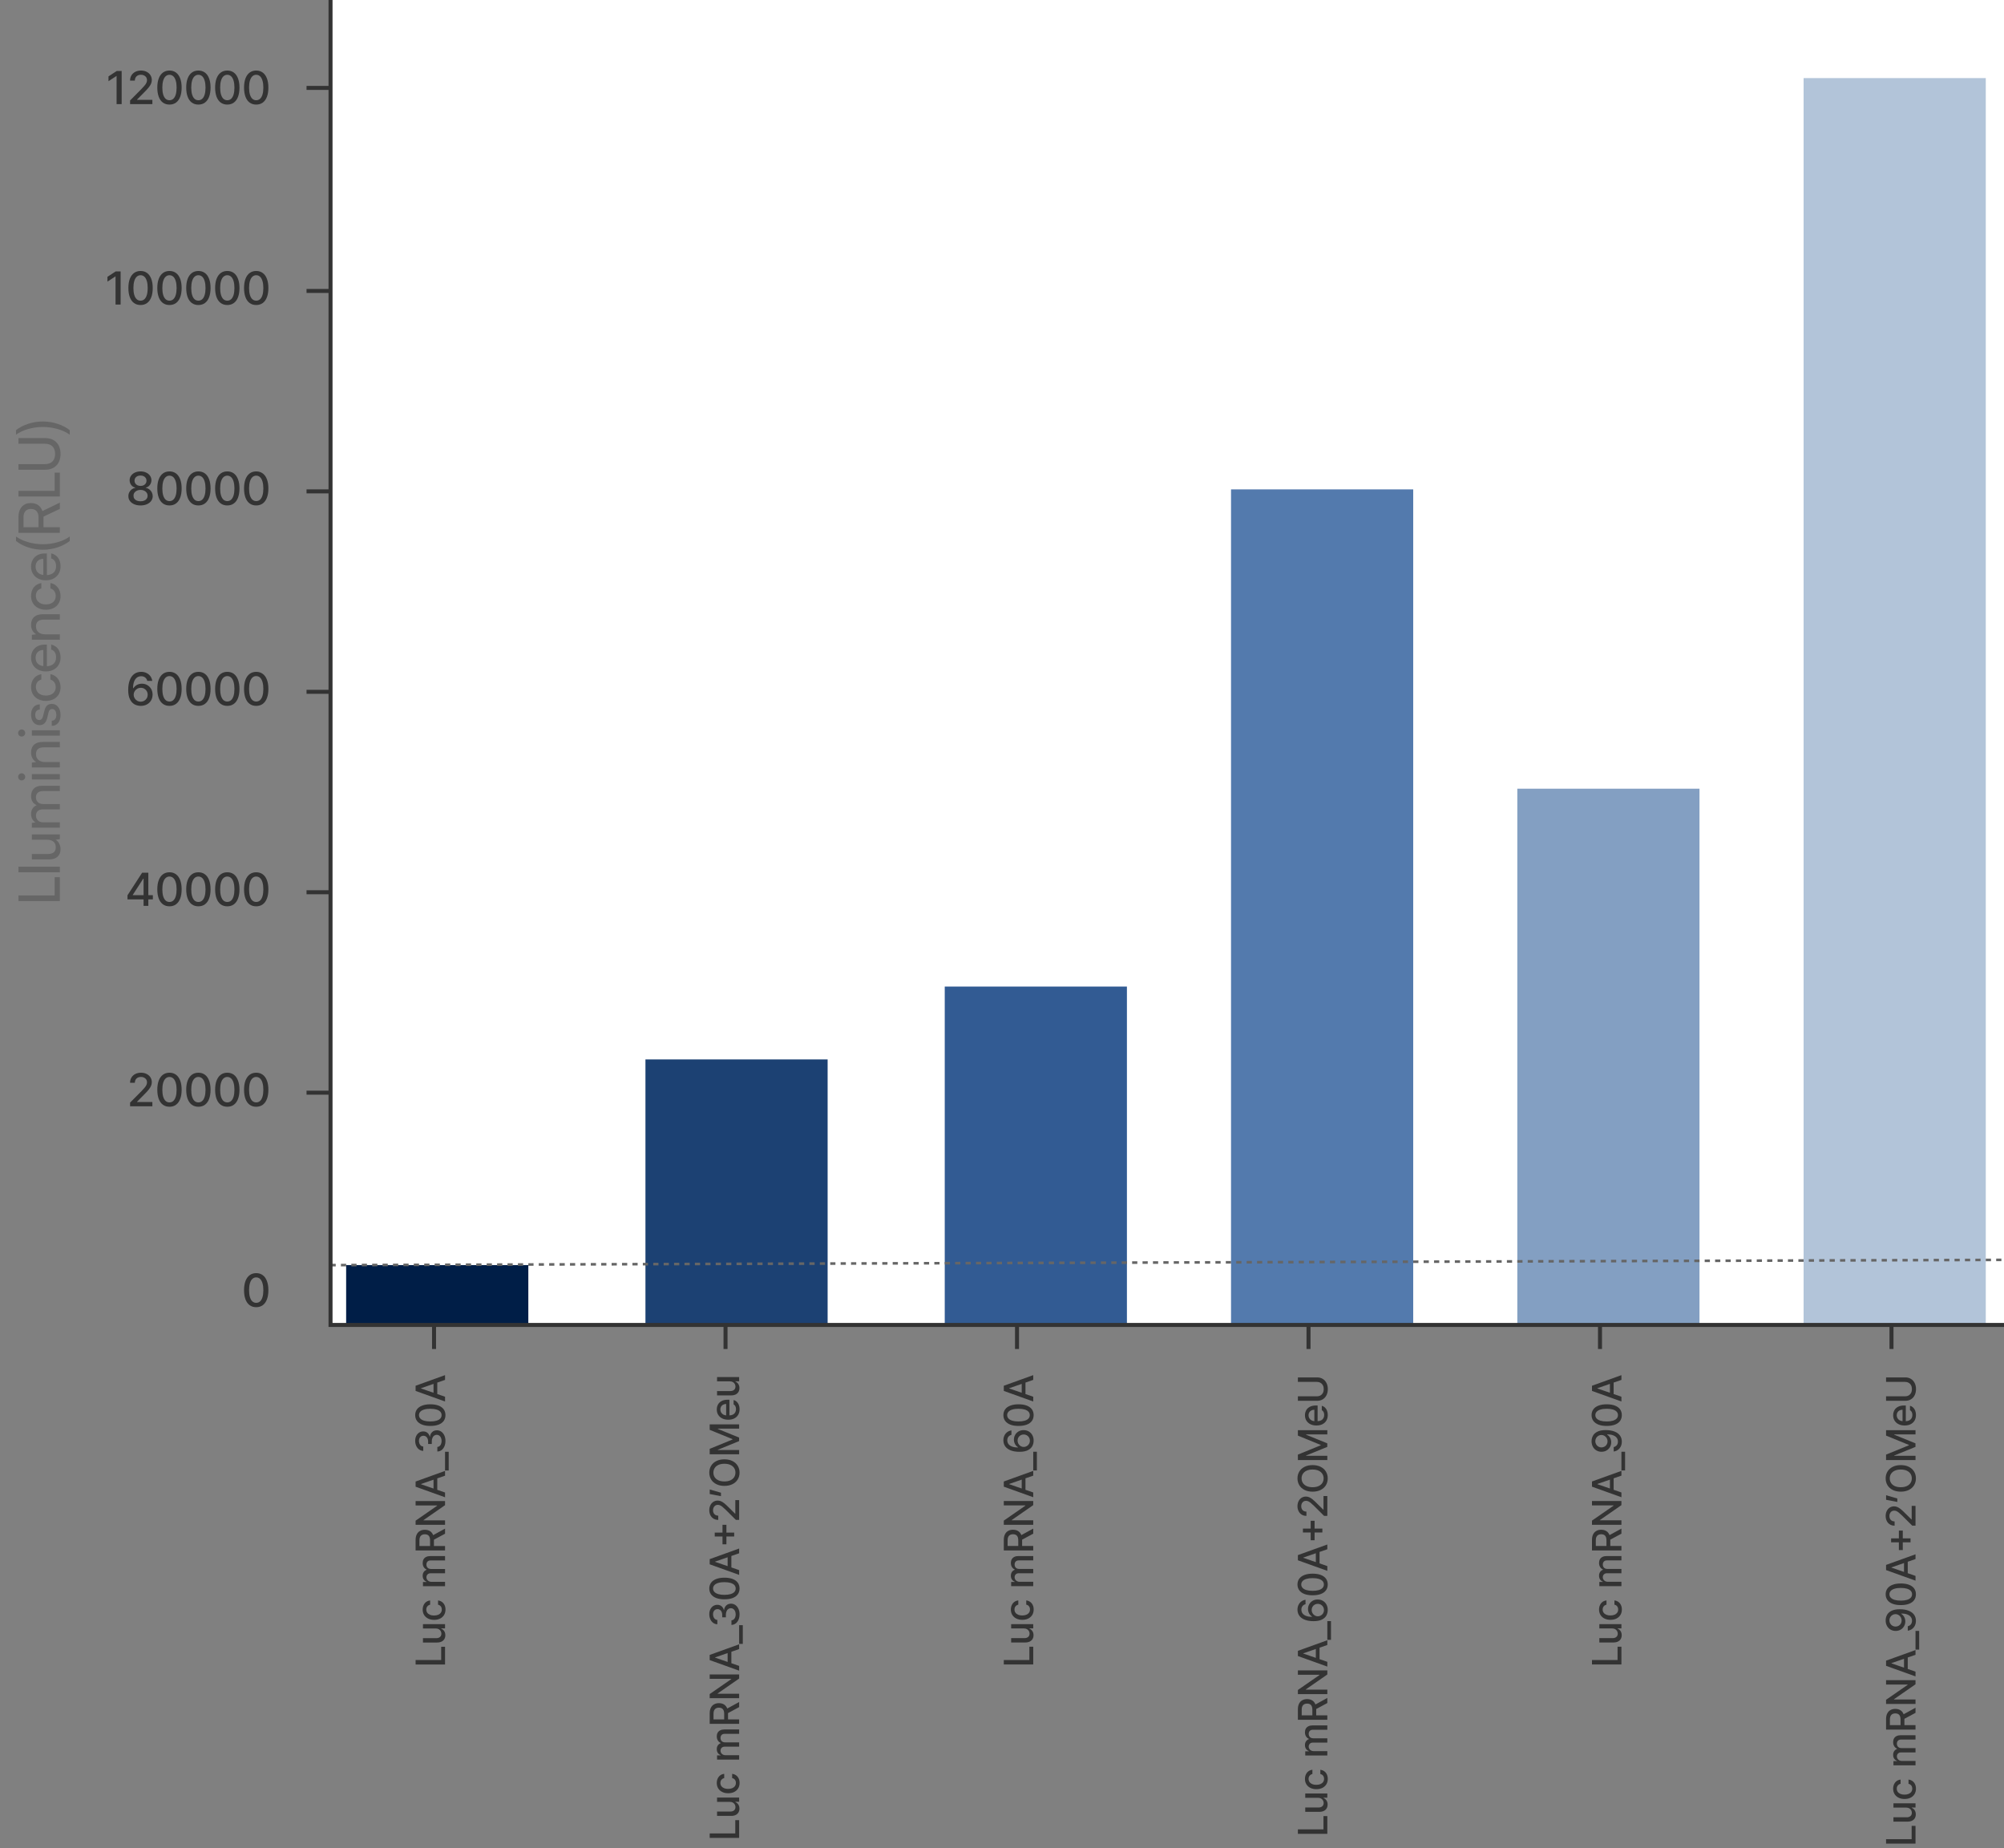 <svg width="770" height="710" viewBox="0 0 770 710" fill="none" xmlns="http://www.w3.org/2000/svg">
<rect x="0" y="0" width="770" height="710" fill="#808080" stroke="none"/>
<path d="M7.094 343.996L20.998 343.996L20.998 337L23 337L23 346.152L7.094 346.152L7.094 343.996ZM7.094 332.942L23 332.942L23 335.098L7.094 335.098L7.094 332.942ZM12.242 322.589L12.242 320.543L23 320.543L23 322.391L21.372 322.611C22.494 323.227 23.264 324.657 23.264 326.241C23.264 328.749 21.57 330.157 18.93 330.157L12.242 330.157L12.242 328.089L18.248 328.089C20.558 328.089 21.438 327.099 21.438 325.515C21.438 323.623 20.228 322.589 17.918 322.589L12.242 322.589ZM23 315.914L23 317.982L12.242 317.982L12.242 316.134L13.65 315.936C12.638 315.386 11.934 314.242 11.934 312.724C11.934 311.052 12.77 309.864 14.112 309.314C12.77 308.808 11.934 307.51 11.934 305.838C11.934 303.374 13.474 301.878 15.96 301.878L23 301.878L23 303.902L16.466 303.902C14.772 303.902 13.804 304.848 13.804 306.3C13.804 307.862 14.904 308.896 16.62 308.896L23 308.896L23 310.942L16.444 310.942C14.75 310.942 13.826 311.866 13.826 313.318C13.826 314.88 14.904 315.914 16.62 315.914L23 315.914ZM9.69 298.439C9.69 299.187 9.074 299.803 8.326 299.803C7.556 299.803 6.962 299.187 6.962 298.439C6.962 297.691 7.556 297.075 8.326 297.075C9.074 297.075 9.69 297.691 9.69 298.439ZM23 299.451L12.242 299.451L12.242 297.383L23 297.383L23 299.451ZM23 292.753L23 294.821L12.242 294.821L12.242 292.951L13.892 292.731C12.66 292.049 11.934 290.685 11.934 289.167C11.934 286.329 13.672 285.031 16.422 285.031L23 285.031L23 287.099L16.884 287.099C14.706 287.099 13.826 288.111 13.826 289.695C13.826 291.631 15.212 292.753 17.302 292.753L23 292.753ZM9.69 281.595C9.69 282.343 9.074 282.959 8.326 282.959C7.556 282.959 6.962 282.343 6.962 281.595C6.962 280.847 7.556 280.231 8.326 280.231C9.074 280.231 9.69 280.847 9.69 281.595ZM23 282.607L12.242 282.607L12.242 280.539L23 280.539L23 282.607ZM19.876 278.857L19.876 276.877C20.976 276.877 21.636 276.041 21.636 274.677C21.636 273.225 21.042 272.389 20.052 272.389C19.326 272.389 18.886 272.741 18.6 273.863L18.16 275.755C17.698 277.669 16.752 278.571 15.168 278.571C13.188 278.571 11.934 276.899 11.934 274.523C11.934 272.169 13.254 270.629 15.3 270.585L15.3 272.565C14.222 272.609 13.54 273.335 13.54 274.589C13.54 275.887 14.112 276.613 15.102 276.613C15.828 276.613 16.312 276.085 16.576 275.029L17.038 273.137C17.478 271.311 18.314 270.409 19.92 270.409C21.966 270.409 23.264 272.169 23.264 274.721C23.264 277.251 21.922 278.857 19.876 278.857ZM17.632 269.259C14.266 269.259 11.934 267.125 11.934 263.979C11.934 261.273 13.474 259.381 15.872 259.007L15.872 261.075C14.508 261.427 13.782 262.527 13.782 263.913C13.782 265.871 15.278 267.213 17.61 267.213C19.92 267.213 21.416 265.959 21.416 264.001C21.416 262.527 20.646 261.427 19.37 261.053L19.37 258.985C21.702 259.403 23.264 261.405 23.264 264.001C23.264 267.169 21.02 269.259 17.632 269.259ZM23.264 252.601C23.264 255.769 20.976 257.947 17.632 257.947C14.266 257.947 11.934 255.813 11.934 252.689C11.934 249.631 14.046 247.629 17.236 247.629L18.006 247.629L18.028 255.945C20.294 255.791 21.548 254.603 21.548 252.557C21.548 250.951 20.888 249.895 19.656 249.543L19.656 247.607C21.966 248.135 23.264 249.939 23.264 252.601ZM13.672 252.689C13.672 254.493 14.75 255.637 16.642 255.901L16.642 249.697C14.86 249.697 13.672 250.863 13.672 252.689ZM23 243.691L23 245.759L12.242 245.759L12.242 243.889L13.892 243.669C12.66 242.987 11.934 241.623 11.934 240.105C11.934 237.267 13.672 235.969 16.422 235.969L23 235.969L23 238.037L16.884 238.037C14.706 238.037 13.826 239.049 13.826 240.633C13.826 242.569 15.212 243.691 17.302 243.691L23 243.691ZM17.632 234.249C14.266 234.249 11.934 232.115 11.934 228.969C11.934 226.263 13.474 224.371 15.872 223.997L15.872 226.065C14.508 226.417 13.782 227.517 13.782 228.903C13.782 230.861 15.278 232.203 17.61 232.203C19.92 232.203 21.416 230.949 21.416 228.991C21.416 227.517 20.646 226.417 19.37 226.043L19.37 223.975C21.702 224.393 23.264 226.395 23.264 228.991C23.264 232.159 21.02 234.249 17.632 234.249ZM23.264 217.591C23.264 220.759 20.976 222.937 17.632 222.937C14.266 222.937 11.934 220.803 11.934 217.679C11.934 214.621 14.046 212.619 17.236 212.619L18.006 212.619L18.028 220.935C20.294 220.781 21.548 219.593 21.548 217.547C21.548 215.941 20.888 214.885 19.656 214.533L19.656 212.597C21.966 213.125 23.264 214.929 23.264 217.591ZM13.672 217.679C13.672 219.483 14.75 220.627 16.642 220.891L16.642 214.687C14.86 214.687 13.672 215.853 13.672 217.679ZM26.806 206.107L26.806 207.823C24.276 209.847 20.448 211.189 16.466 211.189C12.726 211.189 8.81 209.979 6.148 207.823L6.148 206.107C8.568 207.845 12.352 209.077 16.466 209.077C20.36 209.077 24.232 207.977 26.806 206.107ZM23 202.537L23 204.693L7.094 204.693L7.094 198.687C7.094 195.277 8.898 193.253 11.868 193.253C14.068 193.253 15.652 194.353 16.29 196.333L23 193.099L23 195.497L16.708 198.467L16.708 202.537L23 202.537ZM9.03 202.537L14.794 202.537L14.794 198.665C14.794 196.663 13.716 195.519 11.89 195.519C10.042 195.519 9.03 196.707 9.03 198.687L9.03 202.537ZM7.094 188.582L20.998 188.582L20.998 181.586L23 181.586L23 190.738L7.094 190.738L7.094 188.582ZM17.346 180.46L7.094 180.46L7.094 178.304L17.214 178.304C19.766 178.304 21.174 176.896 21.174 174.366C21.174 171.858 19.744 170.472 17.214 170.472L7.094 170.472L7.094 168.294L17.346 168.294C20.998 168.294 23.264 170.626 23.264 174.366C23.264 178.128 21.02 180.46 17.346 180.46ZM26.806 165.26L26.806 166.998C24.232 165.128 20.36 164.028 16.466 164.028C12.352 164.028 8.568 165.238 6.148 166.998L6.148 165.26C8.81 163.126 12.726 161.916 16.466 161.916C20.448 161.916 24.276 163.258 26.806 165.26Z" fill="#666666"/>
<g clip-path="url(#clip0_705_3895)">
<path d="M127 0H770V509H127V0Z" fill="white"/>
<rect width="70" height="23" transform="translate(133 486)" fill="#001E47"/>
<rect width="70" height="130" transform="translate(363 379)" fill="#325B93"/>
<rect width="70" height="206" transform="translate(583 303)" fill="#839FC2"/>
<rect width="70" height="321" transform="translate(473 188)" fill="#537AAD"/>
<rect width="70" height="102" transform="translate(248 407)" fill="#1C4173"/>
<rect width="70" height="479" transform="translate(693 30)" fill="#B2C4D9"/>
<path d="M127 486.019L770 484" stroke="#666666" stroke-dasharray="2 2"/>
</g>
<path d="M127 509H126.23V509.77H127V509ZM770 509V508.23H127V509V509.77H770V509ZM127 509H127.77V0H127H126.23V509H127Z" fill="#333333"/>
<path d="M46.748 40H44.797V29.207H44.727L41.685 31.193V29.348L44.85 27.273H46.748V40ZM49.982 38.594L54.395 34.147C54.928 33.584 55.335 33.133 55.616 32.793C55.898 32.453 56.111 32.122 56.258 31.8C56.41 31.472 56.486 31.129 56.486 30.771C56.486 30.361 56.384 30.001 56.179 29.69C55.974 29.38 55.692 29.14 55.335 28.97C54.977 28.8 54.576 28.715 54.131 28.715C53.668 28.715 53.261 28.809 52.909 28.996C52.558 29.184 52.285 29.447 52.092 29.787C51.904 30.127 51.81 30.52 51.81 30.965H49.982C49.977 30.203 50.152 29.529 50.51 28.943C50.867 28.357 51.365 27.903 52.004 27.581C52.643 27.259 53.363 27.098 54.166 27.098C54.975 27.098 55.692 27.256 56.319 27.572C56.952 27.883 57.444 28.314 57.796 28.864C58.148 29.415 58.326 30.033 58.332 30.719C58.326 31.205 58.232 31.674 58.051 32.125C57.869 32.57 57.559 33.068 57.119 33.619C56.68 34.164 56.059 34.832 55.256 35.623L52.672 38.242V38.348H58.543V40H49.982V38.594ZM65.117 40.176C64.139 40.176 63.298 39.921 62.595 39.411C61.898 38.901 61.364 38.157 60.995 37.179C60.626 36.194 60.441 35.014 60.441 33.637C60.441 32.272 60.626 31.1 60.995 30.121C61.37 29.137 61.909 28.387 62.612 27.871C63.315 27.355 64.15 27.098 65.117 27.098C66.084 27.098 66.919 27.355 67.622 27.871C68.325 28.387 68.861 29.137 69.231 30.121C69.606 31.1 69.793 32.272 69.793 33.637C69.793 35.014 69.608 36.191 69.239 37.17C68.87 38.148 68.334 38.895 67.631 39.411C66.928 39.921 66.09 40.176 65.117 40.176ZM65.117 38.506C65.691 38.506 66.184 38.321 66.594 37.952C67.004 37.577 67.317 37.026 67.534 36.3C67.751 35.573 67.859 34.685 67.859 33.637C67.859 32.594 67.748 31.706 67.525 30.974C67.309 30.235 66.995 29.679 66.585 29.304C66.175 28.923 65.686 28.732 65.117 28.732C64.549 28.732 64.06 28.923 63.649 29.304C63.239 29.679 62.923 30.235 62.7 30.974C62.483 31.706 62.375 32.594 62.375 33.637C62.375 34.685 62.483 35.573 62.7 36.3C62.917 37.026 63.23 37.577 63.641 37.952C64.051 38.321 64.543 38.506 65.117 38.506ZM76.227 40.176C75.248 40.176 74.407 39.921 73.704 39.411C73.007 38.901 72.474 38.157 72.105 37.179C71.735 36.194 71.551 35.014 71.551 33.637C71.551 32.272 71.735 31.1 72.105 30.121C72.48 29.137 73.019 28.387 73.722 27.871C74.425 27.355 75.26 27.098 76.227 27.098C77.193 27.098 78.028 27.355 78.731 27.871C79.435 28.387 79.971 29.137 80.34 30.121C80.715 31.1 80.902 32.272 80.902 33.637C80.902 35.014 80.718 36.191 80.349 37.17C79.98 38.148 79.443 38.895 78.74 39.411C78.037 39.921 77.199 40.176 76.227 40.176ZM76.227 38.506C76.801 38.506 77.293 38.321 77.703 37.952C78.113 37.577 78.427 37.026 78.644 36.3C78.86 35.573 78.969 34.685 78.969 33.637C78.969 32.594 78.857 31.706 78.635 30.974C78.418 30.235 78.105 29.679 77.694 29.304C77.284 28.923 76.795 28.732 76.227 28.732C75.658 28.732 75.169 28.923 74.759 29.304C74.349 29.679 74.032 30.235 73.81 30.974C73.593 31.706 73.484 32.594 73.484 33.637C73.484 34.685 73.593 35.573 73.81 36.3C74.026 37.026 74.34 37.577 74.75 37.952C75.16 38.321 75.652 38.506 76.227 38.506ZM87.336 40.176C86.357 40.176 85.517 39.921 84.814 39.411C84.116 38.901 83.583 38.157 83.214 37.179C82.845 36.194 82.66 35.014 82.66 33.637C82.66 32.272 82.845 31.1 83.214 30.121C83.589 29.137 84.128 28.387 84.831 27.871C85.534 27.355 86.369 27.098 87.336 27.098C88.303 27.098 89.138 27.355 89.841 27.871C90.544 28.387 91.08 29.137 91.449 30.121C91.824 31.1 92.012 32.272 92.012 33.637C92.012 35.014 91.827 36.191 91.458 37.17C91.089 38.148 90.553 38.895 89.85 39.411C89.147 39.921 88.309 40.176 87.336 40.176ZM87.336 38.506C87.91 38.506 88.402 38.321 88.812 37.952C89.223 37.577 89.536 37.026 89.753 36.3C89.97 35.573 90.078 34.685 90.078 33.637C90.078 32.594 89.967 31.706 89.744 30.974C89.527 30.235 89.214 29.679 88.804 29.304C88.394 28.923 87.904 28.732 87.336 28.732C86.768 28.732 86.278 28.923 85.868 29.304C85.458 29.679 85.142 30.235 84.919 30.974C84.702 31.706 84.594 32.594 84.594 33.637C84.594 34.685 84.702 35.573 84.919 36.3C85.136 37.026 85.449 37.577 85.859 37.952C86.269 38.321 86.762 38.506 87.336 38.506ZM98.445 40.176C97.467 40.176 96.626 39.921 95.923 39.411C95.226 38.901 94.692 38.157 94.323 37.179C93.954 36.194 93.769 35.014 93.769 33.637C93.769 32.272 93.954 31.1 94.323 30.121C94.698 29.137 95.237 28.387 95.94 27.871C96.644 27.355 97.478 27.098 98.445 27.098C99.412 27.098 100.247 27.355 100.95 27.871C101.653 28.387 102.189 29.137 102.559 30.121C102.934 31.1 103.121 32.272 103.121 33.637C103.121 35.014 102.937 36.191 102.567 37.17C102.198 38.148 101.662 38.895 100.959 39.411C100.256 39.921 99.418 40.176 98.445 40.176ZM98.445 38.506C99.019 38.506 99.512 38.321 99.922 37.952C100.332 37.577 100.646 37.026 100.862 36.3C101.079 35.573 101.188 34.685 101.188 33.637C101.188 32.594 101.076 31.706 100.854 30.974C100.637 30.235 100.323 29.679 99.913 29.304C99.503 28.923 99.014 28.732 98.445 28.732C97.877 28.732 97.388 28.923 96.978 29.304C96.567 29.679 96.251 30.235 96.028 30.974C95.811 31.706 95.703 32.594 95.703 33.637C95.703 34.685 95.811 35.573 96.028 36.3C96.245 37.026 96.559 37.577 96.969 37.952C97.379 38.321 97.871 38.506 98.445 38.506Z" fill="#333333"/>
<path d="M46.344 117H44.393V106.207H44.322L41.281 108.193V106.348L44.445 104.273H46.344V117ZM54.008 117.176C53.029 117.176 52.188 116.921 51.485 116.411C50.788 115.901 50.255 115.157 49.886 114.179C49.517 113.194 49.332 112.014 49.332 110.637C49.332 109.271 49.517 108.1 49.886 107.121C50.261 106.137 50.8 105.387 51.503 104.871C52.206 104.355 53.041 104.098 54.008 104.098C54.975 104.098 55.81 104.355 56.513 104.871C57.216 105.387 57.752 106.137 58.121 107.121C58.496 108.1 58.684 109.271 58.684 110.637C58.684 112.014 58.499 113.191 58.13 114.17C57.761 115.148 57.225 115.896 56.522 116.411C55.818 116.921 54.98 117.176 54.008 117.176ZM54.008 115.506C54.582 115.506 55.074 115.321 55.484 114.952C55.895 114.577 56.208 114.026 56.425 113.3C56.642 112.573 56.75 111.686 56.75 110.637C56.75 109.594 56.639 108.706 56.416 107.974C56.199 107.235 55.886 106.679 55.476 106.304C55.065 105.923 54.576 105.732 54.008 105.732C53.44 105.732 52.95 105.923 52.54 106.304C52.13 106.679 51.813 107.235 51.591 107.974C51.374 108.706 51.266 109.594 51.266 110.637C51.266 111.686 51.374 112.573 51.591 113.3C51.808 114.026 52.121 114.577 52.531 114.952C52.941 115.321 53.434 115.506 54.008 115.506ZM65.117 117.176C64.139 117.176 63.298 116.921 62.595 116.411C61.898 115.901 61.364 115.157 60.995 114.179C60.626 113.194 60.441 112.014 60.441 110.637C60.441 109.271 60.626 108.1 60.995 107.121C61.37 106.137 61.909 105.387 62.612 104.871C63.315 104.355 64.15 104.098 65.117 104.098C66.084 104.098 66.919 104.355 67.622 104.871C68.325 105.387 68.861 106.137 69.231 107.121C69.606 108.1 69.793 109.271 69.793 110.637C69.793 112.014 69.608 113.191 69.239 114.17C68.87 115.148 68.334 115.896 67.631 116.411C66.928 116.921 66.09 117.176 65.117 117.176ZM65.117 115.506C65.691 115.506 66.184 115.321 66.594 114.952C67.004 114.577 67.317 114.026 67.534 113.3C67.751 112.573 67.859 111.686 67.859 110.637C67.859 109.594 67.748 108.706 67.525 107.974C67.309 107.235 66.995 106.679 66.585 106.304C66.175 105.923 65.686 105.732 65.117 105.732C64.549 105.732 64.06 105.923 63.649 106.304C63.239 106.679 62.923 107.235 62.7 107.974C62.483 108.706 62.375 109.594 62.375 110.637C62.375 111.686 62.483 112.573 62.7 113.3C62.917 114.026 63.23 114.577 63.641 114.952C64.051 115.321 64.543 115.506 65.117 115.506ZM76.227 117.176C75.248 117.176 74.407 116.921 73.704 116.411C73.007 115.901 72.474 115.157 72.105 114.179C71.735 113.194 71.551 112.014 71.551 110.637C71.551 109.271 71.735 108.1 72.105 107.121C72.48 106.137 73.019 105.387 73.722 104.871C74.425 104.355 75.26 104.098 76.227 104.098C77.193 104.098 78.028 104.355 78.731 104.871C79.435 105.387 79.971 106.137 80.34 107.121C80.715 108.1 80.902 109.271 80.902 110.637C80.902 112.014 80.718 113.191 80.349 114.17C79.98 115.148 79.443 115.896 78.74 116.411C78.037 116.921 77.199 117.176 76.227 117.176ZM76.227 115.506C76.801 115.506 77.293 115.321 77.703 114.952C78.113 114.577 78.427 114.026 78.644 113.3C78.86 112.573 78.969 111.686 78.969 110.637C78.969 109.594 78.857 108.706 78.635 107.974C78.418 107.235 78.105 106.679 77.694 106.304C77.284 105.923 76.795 105.732 76.227 105.732C75.658 105.732 75.169 105.923 74.759 106.304C74.349 106.679 74.032 107.235 73.81 107.974C73.593 108.706 73.484 109.594 73.484 110.637C73.484 111.686 73.593 112.573 73.81 113.3C74.026 114.026 74.34 114.577 74.75 114.952C75.16 115.321 75.652 115.506 76.227 115.506ZM87.336 117.176C86.357 117.176 85.517 116.921 84.814 116.411C84.116 115.901 83.583 115.157 83.214 114.179C82.845 113.194 82.66 112.014 82.66 110.637C82.66 109.271 82.845 108.1 83.214 107.121C83.589 106.137 84.128 105.387 84.831 104.871C85.534 104.355 86.369 104.098 87.336 104.098C88.303 104.098 89.138 104.355 89.841 104.871C90.544 105.387 91.08 106.137 91.449 107.121C91.824 108.1 92.012 109.271 92.012 110.637C92.012 112.014 91.827 113.191 91.458 114.17C91.089 115.148 90.553 115.896 89.85 116.411C89.147 116.921 88.309 117.176 87.336 117.176ZM87.336 115.506C87.91 115.506 88.402 115.321 88.812 114.952C89.223 114.577 89.536 114.026 89.753 113.3C89.97 112.573 90.078 111.686 90.078 110.637C90.078 109.594 89.967 108.706 89.744 107.974C89.527 107.235 89.214 106.679 88.804 106.304C88.394 105.923 87.904 105.732 87.336 105.732C86.768 105.732 86.278 105.923 85.868 106.304C85.458 106.679 85.142 107.235 84.919 107.974C84.702 108.706 84.594 109.594 84.594 110.637C84.594 111.686 84.702 112.573 84.919 113.3C85.136 114.026 85.449 114.577 85.859 114.952C86.269 115.321 86.762 115.506 87.336 115.506ZM98.445 117.176C97.467 117.176 96.626 116.921 95.923 116.411C95.226 115.901 94.692 115.157 94.323 114.179C93.954 113.194 93.769 112.014 93.769 110.637C93.769 109.271 93.954 108.1 94.323 107.121C94.698 106.137 95.237 105.387 95.94 104.871C96.644 104.355 97.478 104.098 98.445 104.098C99.412 104.098 100.247 104.355 100.95 104.871C101.653 105.387 102.189 106.137 102.559 107.121C102.934 108.1 103.121 109.271 103.121 110.637C103.121 112.014 102.937 113.191 102.567 114.17C102.198 115.148 101.662 115.896 100.959 116.411C100.256 116.921 99.418 117.176 98.445 117.176ZM98.445 115.506C99.019 115.506 99.512 115.321 99.922 114.952C100.332 114.577 100.646 114.026 100.862 113.3C101.079 112.573 101.188 111.686 101.188 110.637C101.188 109.594 101.076 108.706 100.854 107.974C100.637 107.235 100.323 106.679 99.913 106.304C99.503 105.923 99.014 105.732 98.445 105.732C97.877 105.732 97.388 105.923 96.978 106.304C96.567 106.679 96.251 107.235 96.028 107.974C95.811 108.706 95.703 109.594 95.703 110.637C95.703 111.686 95.811 112.573 96.028 113.3C96.245 114.026 96.559 114.577 96.969 114.952C97.379 115.321 97.871 115.506 98.445 115.506Z" fill="#333333"/>
<path d="M54.008 194.176C53.1 194.176 52.288 194.023 51.573 193.719C50.864 193.414 50.31 192.992 49.912 192.453C49.52 191.908 49.326 191.293 49.332 190.607C49.326 190.074 49.44 189.579 49.675 189.122C49.909 188.659 50.228 188.278 50.633 187.979C51.043 187.675 51.494 187.484 51.986 187.408V187.338C51.559 187.238 51.178 187.054 50.844 186.784C50.516 186.509 50.261 186.172 50.079 185.773C49.898 185.375 49.807 184.947 49.807 184.49C49.807 183.846 49.988 183.266 50.352 182.75C50.715 182.234 51.216 181.83 51.855 181.537C52.493 181.244 53.211 181.098 54.008 181.098C54.799 181.098 55.511 181.244 56.144 181.537C56.782 181.83 57.28 182.234 57.638 182.75C58.001 183.266 58.185 183.846 58.191 184.49C58.185 184.947 58.089 185.375 57.901 185.773C57.72 186.172 57.465 186.509 57.137 186.784C56.809 187.054 56.434 187.238 56.012 187.338V187.408C56.498 187.484 56.943 187.675 57.348 187.979C57.758 188.278 58.08 188.659 58.315 189.122C58.555 189.579 58.678 190.074 58.684 190.607C58.678 191.293 58.476 191.908 58.077 192.453C57.679 192.992 57.125 193.414 56.416 193.719C55.707 194.023 54.904 194.176 54.008 194.176ZM54.008 192.576C54.553 192.576 55.027 192.488 55.432 192.312C55.842 192.137 56.158 191.891 56.381 191.574C56.603 191.252 56.715 190.883 56.715 190.467C56.715 190.033 56.598 189.644 56.363 189.298C56.129 188.952 55.807 188.683 55.397 188.489C54.986 188.296 54.523 188.199 54.008 188.199C53.486 188.199 53.018 188.296 52.602 188.489C52.185 188.683 51.86 188.952 51.626 189.298C51.398 189.644 51.289 190.033 51.301 190.467C51.289 190.883 51.392 191.249 51.608 191.565C51.825 191.882 52.139 192.131 52.549 192.312C52.965 192.488 53.451 192.576 54.008 192.576ZM54.008 186.67C54.447 186.67 54.84 186.588 55.185 186.424C55.537 186.254 55.81 186.017 56.003 185.712C56.196 185.407 56.293 185.059 56.293 184.666C56.293 184.279 56.196 183.937 56.003 183.638C55.81 183.333 55.54 183.099 55.194 182.935C54.849 182.765 54.453 182.68 54.008 182.68C53.545 182.68 53.138 182.762 52.786 182.926C52.435 183.09 52.162 183.324 51.969 183.629C51.781 183.928 51.688 184.273 51.688 184.666C51.688 185.059 51.787 185.407 51.986 185.712C52.185 186.017 52.461 186.254 52.812 186.424C53.164 186.588 53.562 186.67 54.008 186.67ZM65.117 194.176C64.139 194.176 63.298 193.921 62.595 193.411C61.898 192.901 61.364 192.157 60.995 191.179C60.626 190.194 60.441 189.014 60.441 187.637C60.441 186.271 60.626 185.1 60.995 184.121C61.37 183.137 61.909 182.387 62.612 181.871C63.315 181.355 64.15 181.098 65.117 181.098C66.084 181.098 66.919 181.355 67.622 181.871C68.325 182.387 68.861 183.137 69.231 184.121C69.606 185.1 69.793 186.271 69.793 187.637C69.793 189.014 69.608 190.191 69.239 191.17C68.87 192.148 68.334 192.896 67.631 193.411C66.928 193.921 66.09 194.176 65.117 194.176ZM65.117 192.506C65.691 192.506 66.184 192.321 66.594 191.952C67.004 191.577 67.317 191.026 67.534 190.3C67.751 189.573 67.859 188.686 67.859 187.637C67.859 186.594 67.748 185.706 67.525 184.974C67.309 184.235 66.995 183.679 66.585 183.304C66.175 182.923 65.686 182.732 65.117 182.732C64.549 182.732 64.06 182.923 63.649 183.304C63.239 183.679 62.923 184.235 62.7 184.974C62.483 185.706 62.375 186.594 62.375 187.637C62.375 188.686 62.483 189.573 62.7 190.3C62.917 191.026 63.23 191.577 63.641 191.952C64.051 192.321 64.543 192.506 65.117 192.506ZM76.227 194.176C75.248 194.176 74.407 193.921 73.704 193.411C73.007 192.901 72.474 192.157 72.105 191.179C71.735 190.194 71.551 189.014 71.551 187.637C71.551 186.271 71.735 185.1 72.105 184.121C72.48 183.137 73.019 182.387 73.722 181.871C74.425 181.355 75.26 181.098 76.227 181.098C77.193 181.098 78.028 181.355 78.731 181.871C79.435 182.387 79.971 183.137 80.34 184.121C80.715 185.1 80.902 186.271 80.902 187.637C80.902 189.014 80.718 190.191 80.349 191.17C79.98 192.148 79.443 192.896 78.74 193.411C78.037 193.921 77.199 194.176 76.227 194.176ZM76.227 192.506C76.801 192.506 77.293 192.321 77.703 191.952C78.113 191.577 78.427 191.026 78.644 190.3C78.86 189.573 78.969 188.686 78.969 187.637C78.969 186.594 78.857 185.706 78.635 184.974C78.418 184.235 78.105 183.679 77.694 183.304C77.284 182.923 76.795 182.732 76.227 182.732C75.658 182.732 75.169 182.923 74.759 183.304C74.349 183.679 74.032 184.235 73.81 184.974C73.593 185.706 73.484 186.594 73.484 187.637C73.484 188.686 73.593 189.573 73.81 190.3C74.026 191.026 74.34 191.577 74.75 191.952C75.16 192.321 75.652 192.506 76.227 192.506ZM87.336 194.176C86.357 194.176 85.517 193.921 84.814 193.411C84.116 192.901 83.583 192.157 83.214 191.179C82.845 190.194 82.66 189.014 82.66 187.637C82.66 186.271 82.845 185.1 83.214 184.121C83.589 183.137 84.128 182.387 84.831 181.871C85.534 181.355 86.369 181.098 87.336 181.098C88.303 181.098 89.138 181.355 89.841 181.871C90.544 182.387 91.08 183.137 91.449 184.121C91.824 185.1 92.012 186.271 92.012 187.637C92.012 189.014 91.827 190.191 91.458 191.17C91.089 192.148 90.553 192.896 89.85 193.411C89.147 193.921 88.309 194.176 87.336 194.176ZM87.336 192.506C87.91 192.506 88.402 192.321 88.812 191.952C89.223 191.577 89.536 191.026 89.753 190.3C89.97 189.573 90.078 188.686 90.078 187.637C90.078 186.594 89.967 185.706 89.744 184.974C89.527 184.235 89.214 183.679 88.804 183.304C88.394 182.923 87.904 182.732 87.336 182.732C86.768 182.732 86.278 182.923 85.868 183.304C85.458 183.679 85.142 184.235 84.919 184.974C84.702 185.706 84.594 186.594 84.594 187.637C84.594 188.686 84.702 189.573 84.919 190.3C85.136 191.026 85.449 191.577 85.859 191.952C86.269 192.321 86.762 192.506 87.336 192.506ZM98.445 194.176C97.467 194.176 96.626 193.921 95.923 193.411C95.226 192.901 94.692 192.157 94.323 191.179C93.954 190.194 93.769 189.014 93.769 187.637C93.769 186.271 93.954 185.1 94.323 184.121C94.698 183.137 95.237 182.387 95.94 181.871C96.644 181.355 97.478 181.098 98.445 181.098C99.412 181.098 100.247 181.355 100.95 181.871C101.653 182.387 102.189 183.137 102.559 184.121C102.934 185.1 103.121 186.271 103.121 187.637C103.121 189.014 102.937 190.191 102.567 191.17C102.198 192.148 101.662 192.896 100.959 193.411C100.256 193.921 99.418 194.176 98.445 194.176ZM98.445 192.506C99.019 192.506 99.512 192.321 99.922 191.952C100.332 191.577 100.646 191.026 100.862 190.3C101.079 189.573 101.188 188.686 101.188 187.637C101.188 186.594 101.076 185.706 100.854 184.974C100.637 184.235 100.323 183.679 99.913 183.304C99.503 182.923 99.014 182.732 98.445 182.732C97.877 182.732 97.388 182.923 96.978 183.304C96.567 183.679 96.251 184.235 96.028 184.974C95.811 185.706 95.703 186.594 95.703 187.637C95.703 188.686 95.811 189.573 96.028 190.3C96.245 191.026 96.559 191.577 96.969 191.952C97.379 192.321 97.871 192.506 98.445 192.506Z" fill="#333333"/>
<path d="M54.113 271.176C53.246 271.176 52.449 270.985 51.723 270.604C51.002 270.218 50.41 269.57 49.947 268.662C49.49 267.754 49.262 266.553 49.262 265.059C49.262 263.6 49.461 262.349 49.859 261.306C50.264 260.257 50.838 259.46 51.582 258.915C52.332 258.37 53.217 258.098 54.236 258.098C54.998 258.098 55.684 258.247 56.293 258.546C56.908 258.839 57.406 259.249 57.787 259.776C58.168 260.304 58.408 260.904 58.508 261.578H56.592C56.463 261.039 56.193 260.605 55.783 260.277C55.373 259.949 54.857 259.785 54.236 259.785C53.586 259.785 53.026 259.97 52.558 260.339C52.095 260.702 51.74 261.229 51.494 261.921C51.248 262.606 51.125 263.424 51.125 264.373H51.266C51.611 263.834 52.068 263.412 52.637 263.107C53.211 262.803 53.844 262.65 54.535 262.65C55.285 262.65 55.974 262.832 56.601 263.195C57.227 263.553 57.723 264.051 58.086 264.689C58.449 265.322 58.631 266.037 58.631 266.834C58.631 267.648 58.443 268.387 58.068 269.049C57.693 269.705 57.163 270.224 56.477 270.604C55.792 270.985 55.004 271.176 54.113 271.176ZM54.06 269.559C54.565 269.559 55.022 269.438 55.432 269.198C55.842 268.958 56.164 268.633 56.398 268.223C56.633 267.812 56.75 267.361 56.75 266.869C56.75 266.389 56.636 265.946 56.407 265.542C56.179 265.138 55.862 264.818 55.458 264.584C55.06 264.35 54.611 264.232 54.113 264.232C53.603 264.232 53.138 264.355 52.716 264.602C52.3 264.842 51.969 265.167 51.723 265.577C51.482 265.981 51.359 266.418 51.353 266.887C51.359 267.355 51.48 267.795 51.714 268.205C51.948 268.615 52.27 268.943 52.681 269.189C53.097 269.436 53.557 269.559 54.06 269.559ZM65.117 271.176C64.139 271.176 63.298 270.921 62.595 270.411C61.898 269.901 61.364 269.157 60.995 268.179C60.626 267.194 60.441 266.014 60.441 264.637C60.441 263.271 60.626 262.1 60.995 261.121C61.37 260.137 61.909 259.387 62.612 258.871C63.315 258.355 64.15 258.098 65.117 258.098C66.084 258.098 66.919 258.355 67.622 258.871C68.325 259.387 68.861 260.137 69.231 261.121C69.606 262.1 69.793 263.271 69.793 264.637C69.793 266.014 69.608 267.191 69.239 268.17C68.87 269.148 68.334 269.896 67.631 270.411C66.928 270.921 66.09 271.176 65.117 271.176ZM65.117 269.506C65.691 269.506 66.184 269.321 66.594 268.952C67.004 268.577 67.317 268.026 67.534 267.3C67.751 266.573 67.859 265.686 67.859 264.637C67.859 263.594 67.748 262.706 67.525 261.974C67.309 261.235 66.995 260.679 66.585 260.304C66.175 259.923 65.686 259.732 65.117 259.732C64.549 259.732 64.06 259.923 63.649 260.304C63.239 260.679 62.923 261.235 62.7 261.974C62.483 262.706 62.375 263.594 62.375 264.637C62.375 265.686 62.483 266.573 62.7 267.3C62.917 268.026 63.23 268.577 63.641 268.952C64.051 269.321 64.543 269.506 65.117 269.506ZM76.227 271.176C75.248 271.176 74.407 270.921 73.704 270.411C73.007 269.901 72.474 269.157 72.105 268.179C71.735 267.194 71.551 266.014 71.551 264.637C71.551 263.271 71.735 262.1 72.105 261.121C72.48 260.137 73.019 259.387 73.722 258.871C74.425 258.355 75.26 258.098 76.227 258.098C77.193 258.098 78.028 258.355 78.731 258.871C79.435 259.387 79.971 260.137 80.34 261.121C80.715 262.1 80.902 263.271 80.902 264.637C80.902 266.014 80.718 267.191 80.349 268.17C79.98 269.148 79.443 269.896 78.74 270.411C78.037 270.921 77.199 271.176 76.227 271.176ZM76.227 269.506C76.801 269.506 77.293 269.321 77.703 268.952C78.113 268.577 78.427 268.026 78.644 267.3C78.86 266.573 78.969 265.686 78.969 264.637C78.969 263.594 78.857 262.706 78.635 261.974C78.418 261.235 78.105 260.679 77.694 260.304C77.284 259.923 76.795 259.732 76.227 259.732C75.658 259.732 75.169 259.923 74.759 260.304C74.349 260.679 74.032 261.235 73.81 261.974C73.593 262.706 73.484 263.594 73.484 264.637C73.484 265.686 73.593 266.573 73.81 267.3C74.026 268.026 74.34 268.577 74.75 268.952C75.16 269.321 75.652 269.506 76.227 269.506ZM87.336 271.176C86.357 271.176 85.517 270.921 84.814 270.411C84.116 269.901 83.583 269.157 83.214 268.179C82.845 267.194 82.66 266.014 82.66 264.637C82.66 263.271 82.845 262.1 83.214 261.121C83.589 260.137 84.128 259.387 84.831 258.871C85.534 258.355 86.369 258.098 87.336 258.098C88.303 258.098 89.138 258.355 89.841 258.871C90.544 259.387 91.08 260.137 91.449 261.121C91.824 262.1 92.012 263.271 92.012 264.637C92.012 266.014 91.827 267.191 91.458 268.17C91.089 269.148 90.553 269.896 89.85 270.411C89.147 270.921 88.309 271.176 87.336 271.176ZM87.336 269.506C87.91 269.506 88.402 269.321 88.812 268.952C89.223 268.577 89.536 268.026 89.753 267.3C89.97 266.573 90.078 265.686 90.078 264.637C90.078 263.594 89.967 262.706 89.744 261.974C89.527 261.235 89.214 260.679 88.804 260.304C88.394 259.923 87.904 259.732 87.336 259.732C86.768 259.732 86.278 259.923 85.868 260.304C85.458 260.679 85.142 261.235 84.919 261.974C84.702 262.706 84.594 263.594 84.594 264.637C84.594 265.686 84.702 266.573 84.919 267.3C85.136 268.026 85.449 268.577 85.859 268.952C86.269 269.321 86.762 269.506 87.336 269.506ZM98.445 271.176C97.467 271.176 96.626 270.921 95.923 270.411C95.226 269.901 94.692 269.157 94.323 268.179C93.954 267.194 93.769 266.014 93.769 264.637C93.769 263.271 93.954 262.1 94.323 261.121C94.698 260.137 95.237 259.387 95.94 258.871C96.644 258.355 97.478 258.098 98.445 258.098C99.412 258.098 100.247 258.355 100.95 258.871C101.653 259.387 102.189 260.137 102.559 261.121C102.934 262.1 103.121 263.271 103.121 264.637C103.121 266.014 102.937 267.191 102.567 268.17C102.198 269.148 101.662 269.896 100.959 270.411C100.256 270.921 99.418 271.176 98.445 271.176ZM98.445 269.506C99.019 269.506 99.512 269.321 99.922 268.952C100.332 268.577 100.646 268.026 100.862 267.3C101.079 266.573 101.188 265.686 101.188 264.637C101.188 263.594 101.076 262.706 100.854 261.974C100.637 261.235 100.323 260.679 99.913 260.304C99.503 259.923 99.014 259.732 98.445 259.732C97.877 259.732 97.388 259.923 96.978 260.304C96.567 260.679 96.251 261.235 96.028 261.974C95.811 262.706 95.703 263.594 95.703 264.637C95.703 265.686 95.811 266.573 96.028 267.3C96.245 268.026 96.559 268.577 96.969 268.952C97.379 269.321 97.871 269.506 98.445 269.506Z" fill="#333333"/>
<path d="M48.98 343.957L54.605 335.273H56.996V343.887H58.736V345.521H56.996V348H55.168V345.521H48.98V343.957ZM55.168 343.887V337.576H55.027L51.02 343.781V343.887H55.168ZM65.117 348.176C64.139 348.176 63.298 347.921 62.595 347.411C61.898 346.901 61.364 346.157 60.995 345.179C60.626 344.194 60.441 343.014 60.441 341.637C60.441 340.271 60.626 339.1 60.995 338.121C61.37 337.137 61.909 336.387 62.612 335.871C63.315 335.355 64.15 335.098 65.117 335.098C66.084 335.098 66.919 335.355 67.622 335.871C68.325 336.387 68.861 337.137 69.231 338.121C69.606 339.1 69.793 340.271 69.793 341.637C69.793 343.014 69.608 344.191 69.239 345.17C68.87 346.148 68.334 346.896 67.631 347.411C66.928 347.921 66.09 348.176 65.117 348.176ZM65.117 346.506C65.691 346.506 66.184 346.321 66.594 345.952C67.004 345.577 67.317 345.026 67.534 344.3C67.751 343.573 67.859 342.686 67.859 341.637C67.859 340.594 67.748 339.706 67.525 338.974C67.309 338.235 66.995 337.679 66.585 337.304C66.175 336.923 65.686 336.732 65.117 336.732C64.549 336.732 64.06 336.923 63.649 337.304C63.239 337.679 62.923 338.235 62.7 338.974C62.483 339.706 62.375 340.594 62.375 341.637C62.375 342.686 62.483 343.573 62.7 344.3C62.917 345.026 63.23 345.577 63.641 345.952C64.051 346.321 64.543 346.506 65.117 346.506ZM76.227 348.176C75.248 348.176 74.407 347.921 73.704 347.411C73.007 346.901 72.474 346.157 72.105 345.179C71.735 344.194 71.551 343.014 71.551 341.637C71.551 340.271 71.735 339.1 72.105 338.121C72.48 337.137 73.019 336.387 73.722 335.871C74.425 335.355 75.26 335.098 76.227 335.098C77.193 335.098 78.028 335.355 78.731 335.871C79.435 336.387 79.971 337.137 80.34 338.121C80.715 339.1 80.902 340.271 80.902 341.637C80.902 343.014 80.718 344.191 80.349 345.17C79.98 346.148 79.443 346.896 78.74 347.411C78.037 347.921 77.199 348.176 76.227 348.176ZM76.227 346.506C76.801 346.506 77.293 346.321 77.703 345.952C78.113 345.577 78.427 345.026 78.644 344.3C78.86 343.573 78.969 342.686 78.969 341.637C78.969 340.594 78.857 339.706 78.635 338.974C78.418 338.235 78.105 337.679 77.694 337.304C77.284 336.923 76.795 336.732 76.227 336.732C75.658 336.732 75.169 336.923 74.759 337.304C74.349 337.679 74.032 338.235 73.81 338.974C73.593 339.706 73.484 340.594 73.484 341.637C73.484 342.686 73.593 343.573 73.81 344.3C74.026 345.026 74.34 345.577 74.75 345.952C75.16 346.321 75.652 346.506 76.227 346.506ZM87.336 348.176C86.357 348.176 85.517 347.921 84.814 347.411C84.116 346.901 83.583 346.157 83.214 345.179C82.845 344.194 82.66 343.014 82.66 341.637C82.66 340.271 82.845 339.1 83.214 338.121C83.589 337.137 84.128 336.387 84.831 335.871C85.534 335.355 86.369 335.098 87.336 335.098C88.303 335.098 89.138 335.355 89.841 335.871C90.544 336.387 91.08 337.137 91.449 338.121C91.824 339.1 92.012 340.271 92.012 341.637C92.012 343.014 91.827 344.191 91.458 345.17C91.089 346.148 90.553 346.896 89.85 347.411C89.147 347.921 88.309 348.176 87.336 348.176ZM87.336 346.506C87.91 346.506 88.402 346.321 88.812 345.952C89.223 345.577 89.536 345.026 89.753 344.3C89.97 343.573 90.078 342.686 90.078 341.637C90.078 340.594 89.967 339.706 89.744 338.974C89.527 338.235 89.214 337.679 88.804 337.304C88.394 336.923 87.904 336.732 87.336 336.732C86.768 336.732 86.278 336.923 85.868 337.304C85.458 337.679 85.142 338.235 84.919 338.974C84.702 339.706 84.594 340.594 84.594 341.637C84.594 342.686 84.702 343.573 84.919 344.3C85.136 345.026 85.449 345.577 85.859 345.952C86.269 346.321 86.762 346.506 87.336 346.506ZM98.445 348.176C97.467 348.176 96.626 347.921 95.923 347.411C95.226 346.901 94.692 346.157 94.323 345.179C93.954 344.194 93.769 343.014 93.769 341.637C93.769 340.271 93.954 339.1 94.323 338.121C94.698 337.137 95.237 336.387 95.94 335.871C96.644 335.355 97.478 335.098 98.445 335.098C99.412 335.098 100.247 335.355 100.95 335.871C101.653 336.387 102.189 337.137 102.559 338.121C102.934 339.1 103.121 340.271 103.121 341.637C103.121 343.014 102.937 344.191 102.567 345.17C102.198 346.148 101.662 346.896 100.959 347.411C100.256 347.921 99.418 348.176 98.445 348.176ZM98.445 346.506C99.019 346.506 99.512 346.321 99.922 345.952C100.332 345.577 100.646 345.026 100.862 344.3C101.079 343.573 101.188 342.686 101.188 341.637C101.188 340.594 101.076 339.706 100.854 338.974C100.637 338.235 100.323 337.679 99.913 337.304C99.503 336.923 99.014 336.732 98.445 336.732C97.877 336.732 97.388 336.923 96.978 337.304C96.567 337.679 96.251 338.235 96.028 338.974C95.811 339.706 95.703 340.594 95.703 341.637C95.703 342.686 95.811 343.573 96.028 344.3C96.245 345.026 96.559 345.577 96.969 345.952C97.379 346.321 97.871 346.506 98.445 346.506Z" fill="#333333"/>
<path d="M49.982 423.594L54.395 419.146C54.928 418.584 55.335 418.133 55.616 417.793C55.898 417.453 56.111 417.122 56.258 416.8C56.41 416.472 56.486 416.129 56.486 415.771C56.486 415.361 56.384 415.001 56.179 414.69C55.974 414.38 55.692 414.14 55.335 413.97C54.977 413.8 54.576 413.715 54.131 413.715C53.668 413.715 53.261 413.809 52.909 413.996C52.558 414.184 52.285 414.447 52.092 414.787C51.904 415.127 51.81 415.52 51.81 415.965H49.982C49.977 415.203 50.152 414.529 50.51 413.943C50.867 413.357 51.365 412.903 52.004 412.581C52.643 412.259 53.363 412.098 54.166 412.098C54.975 412.098 55.692 412.256 56.319 412.572C56.952 412.883 57.444 413.313 57.796 413.864C58.148 414.415 58.326 415.033 58.332 415.719C58.326 416.205 58.232 416.674 58.051 417.125C57.869 417.57 57.559 418.068 57.119 418.619C56.68 419.164 56.059 419.832 55.256 420.623L52.672 423.242V423.348H58.543V425H49.982V423.594ZM65.117 425.176C64.139 425.176 63.298 424.921 62.595 424.411C61.898 423.901 61.364 423.157 60.995 422.179C60.626 421.194 60.441 420.014 60.441 418.637C60.441 417.271 60.626 416.1 60.995 415.121C61.37 414.137 61.909 413.387 62.612 412.871C63.315 412.355 64.15 412.098 65.117 412.098C66.084 412.098 66.919 412.355 67.622 412.871C68.325 413.387 68.861 414.137 69.231 415.121C69.606 416.1 69.793 417.271 69.793 418.637C69.793 420.014 69.608 421.191 69.239 422.17C68.87 423.148 68.334 423.896 67.631 424.411C66.928 424.921 66.09 425.176 65.117 425.176ZM65.117 423.506C65.691 423.506 66.184 423.321 66.594 422.952C67.004 422.577 67.317 422.026 67.534 421.3C67.751 420.573 67.859 419.686 67.859 418.637C67.859 417.594 67.748 416.706 67.525 415.974C67.309 415.235 66.995 414.679 66.585 414.304C66.175 413.923 65.686 413.732 65.117 413.732C64.549 413.732 64.06 413.923 63.649 414.304C63.239 414.679 62.923 415.235 62.7 415.974C62.483 416.706 62.375 417.594 62.375 418.637C62.375 419.686 62.483 420.573 62.7 421.3C62.917 422.026 63.23 422.577 63.641 422.952C64.051 423.321 64.543 423.506 65.117 423.506ZM76.227 425.176C75.248 425.176 74.407 424.921 73.704 424.411C73.007 423.901 72.474 423.157 72.105 422.179C71.735 421.194 71.551 420.014 71.551 418.637C71.551 417.271 71.735 416.1 72.105 415.121C72.48 414.137 73.019 413.387 73.722 412.871C74.425 412.355 75.26 412.098 76.227 412.098C77.193 412.098 78.028 412.355 78.731 412.871C79.435 413.387 79.971 414.137 80.34 415.121C80.715 416.1 80.902 417.271 80.902 418.637C80.902 420.014 80.718 421.191 80.349 422.17C79.98 423.148 79.443 423.896 78.74 424.411C78.037 424.921 77.199 425.176 76.227 425.176ZM76.227 423.506C76.801 423.506 77.293 423.321 77.703 422.952C78.113 422.577 78.427 422.026 78.644 421.3C78.86 420.573 78.969 419.686 78.969 418.637C78.969 417.594 78.857 416.706 78.635 415.974C78.418 415.235 78.105 414.679 77.694 414.304C77.284 413.923 76.795 413.732 76.227 413.732C75.658 413.732 75.169 413.923 74.759 414.304C74.349 414.679 74.032 415.235 73.81 415.974C73.593 416.706 73.484 417.594 73.484 418.637C73.484 419.686 73.593 420.573 73.81 421.3C74.026 422.026 74.34 422.577 74.75 422.952C75.16 423.321 75.652 423.506 76.227 423.506ZM87.336 425.176C86.357 425.176 85.517 424.921 84.814 424.411C84.116 423.901 83.583 423.157 83.214 422.179C82.845 421.194 82.66 420.014 82.66 418.637C82.66 417.271 82.845 416.1 83.214 415.121C83.589 414.137 84.128 413.387 84.831 412.871C85.534 412.355 86.369 412.098 87.336 412.098C88.303 412.098 89.138 412.355 89.841 412.871C90.544 413.387 91.08 414.137 91.449 415.121C91.824 416.1 92.012 417.271 92.012 418.637C92.012 420.014 91.827 421.191 91.458 422.17C91.089 423.148 90.553 423.896 89.85 424.411C89.147 424.921 88.309 425.176 87.336 425.176ZM87.336 423.506C87.91 423.506 88.402 423.321 88.812 422.952C89.223 422.577 89.536 422.026 89.753 421.3C89.97 420.573 90.078 419.686 90.078 418.637C90.078 417.594 89.967 416.706 89.744 415.974C89.527 415.235 89.214 414.679 88.804 414.304C88.394 413.923 87.904 413.732 87.336 413.732C86.768 413.732 86.278 413.923 85.868 414.304C85.458 414.679 85.142 415.235 84.919 415.974C84.702 416.706 84.594 417.594 84.594 418.637C84.594 419.686 84.702 420.573 84.919 421.3C85.136 422.026 85.449 422.577 85.859 422.952C86.269 423.321 86.762 423.506 87.336 423.506ZM98.445 425.176C97.467 425.176 96.626 424.921 95.923 424.411C95.226 423.901 94.692 423.157 94.323 422.179C93.954 421.194 93.769 420.014 93.769 418.637C93.769 417.271 93.954 416.1 94.323 415.121C94.698 414.137 95.237 413.387 95.94 412.871C96.644 412.355 97.478 412.098 98.445 412.098C99.412 412.098 100.247 412.355 100.95 412.871C101.653 413.387 102.189 414.137 102.559 415.121C102.934 416.1 103.121 417.271 103.121 418.637C103.121 420.014 102.937 421.191 102.567 422.17C102.198 423.148 101.662 423.896 100.959 424.411C100.256 424.921 99.418 425.176 98.445 425.176ZM98.445 423.506C99.019 423.506 99.512 423.321 99.922 422.952C100.332 422.577 100.646 422.026 100.862 421.3C101.079 420.573 101.188 419.686 101.188 418.637C101.188 417.594 101.076 416.706 100.854 415.974C100.637 415.235 100.323 414.679 99.913 414.304C99.503 413.923 99.014 413.732 98.445 413.732C97.877 413.732 97.388 413.923 96.978 414.304C96.567 414.679 96.251 415.235 96.028 415.974C95.811 416.706 95.703 417.594 95.703 418.637C95.703 419.686 95.811 420.573 96.028 421.3C96.245 422.026 96.559 422.577 96.969 422.952C97.379 423.321 97.871 423.506 98.445 423.506Z" fill="#333333"/>
<path d="M98.445 502.176C97.467 502.176 96.626 501.921 95.923 501.411C95.226 500.901 94.692 500.157 94.323 499.179C93.954 498.194 93.769 497.014 93.769 495.637C93.769 494.271 93.954 493.1 94.323 492.121C94.698 491.137 95.237 490.387 95.94 489.871C96.644 489.355 97.478 489.098 98.445 489.098C99.412 489.098 100.247 489.355 100.95 489.871C101.653 490.387 102.189 491.137 102.559 492.121C102.934 493.1 103.121 494.271 103.121 495.637C103.121 497.014 102.937 498.191 102.567 499.17C102.198 500.148 101.662 500.896 100.959 501.411C100.256 501.921 99.418 502.176 98.445 502.176ZM98.445 500.506C99.019 500.506 99.512 500.321 99.922 499.952C100.332 499.577 100.646 499.026 100.862 498.3C101.079 497.573 101.188 496.686 101.188 495.637C101.188 494.594 101.076 493.706 100.854 492.974C100.637 492.235 100.323 491.679 99.913 491.304C99.503 490.923 99.014 490.732 98.445 490.732C97.877 490.732 97.388 490.923 96.978 491.304C96.567 491.679 96.251 492.235 96.028 492.974C95.811 493.706 95.703 494.594 95.703 495.637C95.703 496.686 95.811 497.573 96.028 498.3C96.245 499.026 96.559 499.577 96.969 499.952C97.379 500.321 97.871 500.506 98.445 500.506Z" fill="#333333"/>
<line x1="127.021" y1="419.77" x2="117.781" y2="419.77" stroke="#333333" stroke-width="1.54"/>
<line x1="166.77" y1="509" x2="166.77" y2="518.24" stroke="#333333" stroke-width="1.54"/>
<line x1="278.77" y1="509" x2="278.77" y2="518.24" stroke="#333333" stroke-width="1.54"/>
<line x1="390.77" y1="509" x2="390.77" y2="518.24" stroke="#333333" stroke-width="1.54"/>
<line x1="502.77" y1="509" x2="502.77" y2="518.24" stroke="#333333" stroke-width="1.54"/>
<line x1="614.77" y1="509" x2="614.77" y2="518.24" stroke="#333333" stroke-width="1.54"/>
<line x1="726.77" y1="509" x2="726.77" y2="518.24" stroke="#333333" stroke-width="1.54"/>
<line x1="127.021" y1="265.77" x2="117.781" y2="265.77" stroke="#333333" stroke-width="1.54"/>
<line x1="127.021" y1="342.77" x2="117.781" y2="342.77" stroke="#333333" stroke-width="1.54"/>
<line x1="127.021" y1="188.77" x2="117.781" y2="188.77" stroke="#333333" stroke-width="1.54"/>
<line x1="127.021" y1="33.77" x2="117.781" y2="33.77" stroke="#333333" stroke-width="1.54"/>
<line x1="127.021" y1="111.77" x2="117.781" y2="111.77" stroke="#333333" stroke-width="1.54"/>
<path d="M159.688 639.453L159.688 637.734L169.516 637.734L169.516 632.625L171 632.625L171 639.453L159.688 639.453ZM162.516 625.609L162.516 623.953L171 623.953L171 625.578L169.531 625.578L169.531 625.672C170.005 625.875 170.388 626.195 170.68 626.633C170.966 627.07 171.109 627.594 171.109 628.203C171.109 628.755 170.987 629.242 170.742 629.664C170.497 630.086 170.135 630.414 169.656 630.648C169.177 630.883 168.594 631 167.906 631L162.516 631L162.516 629.328L167.703 629.328C168.083 629.328 168.417 629.255 168.703 629.109C168.99 628.964 169.211 628.763 169.367 628.508C169.518 628.247 169.594 627.948 169.594 627.609C169.594 627.286 169.516 626.971 169.359 626.664C169.198 626.357 168.958 626.104 168.641 625.906C168.318 625.708 167.927 625.609 167.469 625.609L162.516 625.609ZM171.172 618.328C171.172 619.135 170.987 619.839 170.617 620.438C170.242 621.036 169.724 621.497 169.063 621.82C168.401 622.138 167.646 622.297 166.797 622.297C165.938 622.297 165.177 622.135 164.516 621.813C163.849 621.484 163.331 621.023 162.961 620.43C162.591 619.836 162.406 619.146 162.406 618.359C162.406 617.719 162.526 617.143 162.766 616.633C163 616.122 163.333 615.711 163.766 615.398C164.198 615.086 164.698 614.901 165.266 614.844L165.266 616.469C164.844 616.563 164.495 616.771 164.219 617.094C163.938 617.417 163.797 617.828 163.797 618.328C163.797 618.786 163.917 619.19 164.156 619.539C164.396 619.883 164.74 620.151 165.188 620.344C165.63 620.531 166.151 620.625 166.75 620.625C167.365 620.625 167.898 620.531 168.352 620.344C168.799 620.151 169.146 619.883 169.391 619.539C169.63 619.195 169.75 618.792 169.75 618.328C169.75 617.854 169.625 617.451 169.375 617.117C169.12 616.784 168.766 616.568 168.313 616.469L168.313 614.844C168.865 614.906 169.357 615.089 169.789 615.391C170.221 615.688 170.56 616.089 170.805 616.594C171.049 617.099 171.172 617.677 171.172 618.328ZM162.516 609.359L162.516 607.75L163.906 607.75L163.906 607.656C163.427 607.474 163.057 607.185 162.797 606.789C162.536 606.388 162.406 605.906 162.406 605.344C162.406 604.786 162.539 604.313 162.805 603.922C163.065 603.531 163.432 603.245 163.906 603.063L163.906 602.969C163.438 602.76 163.07 602.438 162.805 602C162.539 601.557 162.406 601.031 162.406 600.422C162.406 599.901 162.516 599.445 162.734 599.055C162.953 598.659 163.281 598.352 163.719 598.133C164.151 597.909 164.682 597.797 165.313 597.797L171 597.797L171 599.469L165.469 599.469C164.927 599.469 164.521 599.617 164.25 599.914C163.979 600.211 163.844 600.594 163.844 601.063C163.844 601.411 163.919 601.714 164.07 601.969C164.216 602.224 164.422 602.419 164.688 602.555C164.953 602.685 165.255 602.75 165.594 602.75L171 602.75L171 604.406L165.375 604.406C165.073 604.406 164.807 604.471 164.578 604.602C164.344 604.732 164.164 604.914 164.039 605.148C163.909 605.383 163.844 605.651 163.844 605.953C163.844 606.266 163.927 606.555 164.094 606.82C164.255 607.086 164.482 607.297 164.773 607.453C165.065 607.609 165.396 607.688 165.766 607.688L171 607.688L171 609.359L162.516 609.359ZM159.688 595.641L159.688 591.609C159.688 590.755 159.836 590.036 160.133 589.453C160.43 588.865 160.846 588.424 161.383 588.133C161.914 587.836 162.531 587.688 163.234 587.688C164.005 587.688 164.667 587.862 165.219 588.211C165.771 588.56 166.174 589.073 166.43 589.75L171 587.25L171 589.203L166.734 591.5L166.734 591.609L166.734 593.922L171 593.922L171 595.641L159.688 595.641ZM165.25 591.781C165.25 590.969 165.081 590.372 164.742 589.992C164.398 589.612 163.896 589.422 163.234 589.422C162.568 589.422 162.055 589.615 161.695 590C161.336 590.38 161.156 590.974 161.156 591.781L161.156 593.922L165.25 593.922L165.25 591.781ZM171 576.656L171 578.234L162.734 583.969L162.734 584.063L171 584.063L171 585.781L159.688 585.781L159.688 584.188L167.969 578.453L167.969 578.344L159.688 578.344L159.688 576.656L171 576.656ZM171 575.203L159.688 571.141L159.688 569.156L171 565.078L171 566.906L168.016 567.938L168.016 572.344L171 573.375L171 575.203ZM166.578 568.438L161.75 570.109L161.75 570.188L166.578 571.852L166.578 568.438ZM172.406 557.719L172.406 564.906L171 564.906L171 557.719L172.406 557.719ZM171.156 553.547C171.156 554.318 171.026 555.01 170.766 555.625C170.505 556.234 170.141 556.716 169.672 557.07C169.198 557.419 168.656 557.604 168.047 557.625L168.047 555.875C168.375 555.854 168.661 555.742 168.906 555.539C169.151 555.331 169.341 555.055 169.477 554.711C169.607 554.367 169.672 553.984 169.672 553.563C169.672 553.115 169.594 552.711 169.438 552.352C169.281 551.992 169.065 551.711 168.789 551.508C168.508 551.305 168.188 551.203 167.828 551.203C167.458 551.203 167.128 551.305 166.836 551.508C166.544 551.711 166.318 552.005 166.156 552.391C165.99 552.771 165.906 553.224 165.906 553.75L165.906 554.719L164.5 554.719L164.5 553.75C164.5 553.328 164.424 552.951 164.273 552.617C164.122 552.284 163.911 552.026 163.641 551.844C163.37 551.656 163.057 551.563 162.703 551.563C162.359 551.563 162.057 551.643 161.797 551.805C161.536 551.966 161.333 552.195 161.188 552.492C161.042 552.789 160.969 553.135 160.969 553.531C160.969 553.917 161.036 554.273 161.172 554.602C161.307 554.93 161.5 555.195 161.75 555.398C162 555.596 162.292 555.703 162.625 555.719L162.625 557.375C162.026 557.359 161.492 557.18 161.023 556.836C160.549 556.487 160.182 556.021 159.922 555.438C159.661 554.854 159.531 554.214 159.531 553.516C159.531 552.797 159.669 552.164 159.945 551.617C160.221 551.065 160.596 550.641 161.07 550.344C161.539 550.047 162.052 549.901 162.609 549.906C163.245 549.901 163.786 550.081 164.234 550.445C164.677 550.805 164.974 551.292 165.125 551.906L165.203 551.906C165.313 551.141 165.607 550.544 166.086 550.117C166.565 549.685 167.167 549.469 167.891 549.469C168.51 549.469 169.07 549.646 169.57 550C170.065 550.354 170.453 550.841 170.734 551.461C171.016 552.081 171.156 552.776 171.156 553.547ZM171.156 543.641C171.156 544.51 170.93 545.258 170.477 545.883C170.023 546.503 169.362 546.977 168.492 547.305C167.617 547.633 166.568 547.797 165.344 547.797C164.13 547.797 163.089 547.633 162.219 547.305C161.344 546.971 160.677 546.492 160.219 545.867C159.76 545.242 159.531 544.5 159.531 543.641C159.531 542.781 159.76 542.039 160.219 541.414C160.677 540.789 161.344 540.313 162.219 539.984C163.089 539.651 164.13 539.484 165.344 539.484C166.568 539.484 167.615 539.648 168.484 539.977C169.354 540.305 170.018 540.781 170.477 541.406C170.93 542.031 171.156 542.776 171.156 543.641ZM169.672 543.641C169.672 543.13 169.508 542.693 169.18 542.328C168.846 541.964 168.357 541.685 167.711 541.492C167.065 541.299 166.276 541.203 165.344 541.203C164.417 541.203 163.628 541.302 162.977 541.5C162.32 541.693 161.826 541.971 161.492 542.336C161.154 542.701 160.984 543.135 160.984 543.641C160.984 544.146 161.154 544.581 161.492 544.945C161.826 545.31 162.32 545.591 162.977 545.789C163.628 545.982 164.417 546.078 165.344 546.078C166.276 546.078 167.065 545.982 167.711 545.789C168.357 545.596 168.846 545.318 169.18 544.953C169.508 544.589 169.672 544.151 169.672 543.641ZM171 538.406L159.688 534.344L159.688 532.359L171 528.281L171 530.109L168.016 531.141L168.016 535.547L171 536.578L171 538.406ZM166.578 531.641L161.75 533.313L161.75 533.391L166.578 535.055L166.578 531.641Z" fill="#333333"/>
<path d="M272.688 706.063L272.688 704.344L282.516 704.344L282.516 699.234L284 699.234L284 706.063L272.688 706.063ZM275.516 692.219L275.516 690.563L284 690.563L284 692.188L282.531 692.188L282.531 692.281C283.005 692.484 283.388 692.805 283.68 693.242C283.966 693.68 284.109 694.203 284.109 694.813C284.109 695.365 283.987 695.852 283.742 696.273C283.497 696.695 283.135 697.023 282.656 697.258C282.177 697.492 281.594 697.609 280.906 697.609L275.516 697.609L275.516 695.938L280.703 695.938C281.083 695.938 281.417 695.865 281.703 695.719C281.99 695.573 282.211 695.372 282.367 695.117C282.518 694.857 282.594 694.557 282.594 694.219C282.594 693.896 282.516 693.581 282.359 693.273C282.198 692.966 281.958 692.714 281.641 692.516C281.318 692.318 280.927 692.219 280.469 692.219L275.516 692.219ZM284.172 684.938C284.172 685.745 283.987 686.448 283.617 687.047C283.242 687.646 282.724 688.107 282.063 688.43C281.401 688.747 280.646 688.906 279.797 688.906C278.938 688.906 278.177 688.745 277.516 688.422C276.849 688.094 276.331 687.633 275.961 687.039C275.591 686.445 275.406 685.755 275.406 684.969C275.406 684.328 275.526 683.753 275.766 683.242C276 682.732 276.333 682.32 276.766 682.008C277.198 681.695 277.698 681.51 278.266 681.453L278.266 683.078C277.844 683.172 277.495 683.38 277.219 683.703C276.938 684.026 276.797 684.438 276.797 684.938C276.797 685.396 276.917 685.799 277.156 686.148C277.396 686.492 277.74 686.76 278.188 686.953C278.63 687.141 279.151 687.234 279.75 687.234C280.365 687.234 280.898 687.141 281.352 686.953C281.799 686.76 282.146 686.492 282.391 686.148C282.63 685.805 282.75 685.401 282.75 684.938C282.75 684.464 282.625 684.06 282.375 683.727C282.12 683.393 281.766 683.177 281.313 683.078L281.313 681.453C281.865 681.516 282.357 681.698 282.789 682C283.221 682.297 283.56 682.698 283.805 683.203C284.049 683.708 284.172 684.286 284.172 684.938ZM275.516 675.969L275.516 674.359L276.906 674.359L276.906 674.266C276.427 674.083 276.057 673.794 275.797 673.398C275.536 672.997 275.406 672.516 275.406 671.953C275.406 671.396 275.539 670.922 275.805 670.531C276.065 670.141 276.432 669.854 276.906 669.672L276.906 669.578C276.438 669.37 276.07 669.047 275.805 668.609C275.539 668.167 275.406 667.641 275.406 667.031C275.406 666.51 275.516 666.055 275.734 665.664C275.953 665.268 276.281 664.961 276.719 664.742C277.151 664.518 277.682 664.406 278.313 664.406L284 664.406L284 666.078L278.469 666.078C277.927 666.078 277.521 666.227 277.25 666.523C276.979 666.82 276.844 667.203 276.844 667.672C276.844 668.021 276.919 668.323 277.07 668.578C277.216 668.833 277.422 669.029 277.688 669.164C277.953 669.294 278.255 669.359 278.594 669.359L284 669.359L284 671.016L278.375 671.016C278.073 671.016 277.807 671.081 277.578 671.211C277.344 671.341 277.164 671.523 277.039 671.758C276.909 671.992 276.844 672.26 276.844 672.563C276.844 672.875 276.927 673.164 277.094 673.43C277.255 673.695 277.482 673.906 277.773 674.063C278.065 674.219 278.396 674.297 278.766 674.297L284 674.297L284 675.969L275.516 675.969ZM272.688 662.25L272.688 658.219C272.688 657.365 272.836 656.646 273.133 656.063C273.43 655.474 273.846 655.034 274.383 654.742C274.914 654.445 275.531 654.297 276.234 654.297C277.005 654.297 277.667 654.471 278.219 654.82C278.771 655.169 279.174 655.682 279.43 656.359L284 653.859L284 655.813L279.734 658.109L279.734 658.219L279.734 660.531L284 660.531L284 662.25L272.688 662.25ZM278.25 658.391C278.25 657.578 278.081 656.982 277.742 656.602C277.398 656.221 276.896 656.031 276.234 656.031C275.568 656.031 275.055 656.224 274.695 656.609C274.336 656.99 274.156 657.583 274.156 658.391L274.156 660.531L278.25 660.531L278.25 658.391ZM284 643.266L284 644.844L275.734 650.578L275.734 650.672L284 650.672L284 652.391L272.688 652.391L272.688 650.797L280.969 645.063L280.969 644.953L272.688 644.953L272.688 643.266L284 643.266ZM284 641.813L272.688 637.75L272.688 635.766L284 631.688L284 633.516L281.016 634.547L281.016 638.953L284 639.984L284 641.813ZM279.578 635.047L274.75 636.719L274.75 636.797L279.578 638.461L279.578 635.047ZM285.406 624.328L285.406 631.516L284 631.516L284 624.328L285.406 624.328ZM284.156 620.156C284.156 620.927 284.026 621.62 283.766 622.234C283.505 622.844 283.141 623.326 282.672 623.68C282.198 624.029 281.656 624.214 281.047 624.234L281.047 622.484C281.375 622.464 281.661 622.352 281.906 622.148C282.151 621.94 282.341 621.664 282.477 621.32C282.607 620.977 282.672 620.594 282.672 620.172C282.672 619.724 282.594 619.32 282.438 618.961C282.281 618.602 282.065 618.32 281.789 618.117C281.508 617.914 281.188 617.813 280.828 617.813C280.458 617.813 280.128 617.914 279.836 618.117C279.544 618.32 279.318 618.615 279.156 619C278.99 619.38 278.906 619.833 278.906 620.359L278.906 621.328L277.5 621.328L277.5 620.359C277.5 619.938 277.424 619.56 277.273 619.227C277.122 618.893 276.911 618.635 276.641 618.453C276.37 618.266 276.057 618.172 275.703 618.172C275.359 618.172 275.057 618.253 274.797 618.414C274.536 618.576 274.333 618.805 274.188 619.102C274.042 619.398 273.969 619.745 273.969 620.141C273.969 620.526 274.036 620.883 274.172 621.211C274.307 621.539 274.5 621.805 274.75 622.008C275 622.206 275.292 622.313 275.625 622.328L275.625 623.984C275.026 623.969 274.492 623.789 274.023 623.445C273.549 623.096 273.182 622.63 272.922 622.047C272.661 621.464 272.531 620.823 272.531 620.125C272.531 619.406 272.669 618.773 272.945 618.227C273.221 617.674 273.596 617.25 274.07 616.953C274.539 616.656 275.052 616.51 275.609 616.516C276.245 616.51 276.786 616.69 277.234 617.055C277.677 617.414 277.974 617.901 278.125 618.516L278.203 618.516C278.313 617.75 278.607 617.154 279.086 616.727C279.565 616.294 280.167 616.078 280.891 616.078C281.51 616.078 282.07 616.255 282.57 616.609C283.065 616.964 283.453 617.451 283.734 618.07C284.016 618.69 284.156 619.385 284.156 620.156ZM284.156 610.25C284.156 611.12 283.93 611.867 283.477 612.492C283.023 613.112 282.362 613.586 281.492 613.914C280.617 614.242 279.568 614.406 278.344 614.406C277.13 614.406 276.089 614.242 275.219 613.914C274.344 613.581 273.677 613.102 273.219 612.477C272.76 611.852 272.531 611.109 272.531 610.25C272.531 609.391 272.76 608.648 273.219 608.023C273.677 607.398 274.344 606.922 275.219 606.594C276.089 606.26 277.13 606.094 278.344 606.094C279.568 606.094 280.615 606.258 281.484 606.586C282.354 606.914 283.018 607.391 283.477 608.016C283.93 608.641 284.156 609.385 284.156 610.25ZM282.672 610.25C282.672 609.74 282.508 609.302 282.18 608.938C281.846 608.573 281.357 608.294 280.711 608.102C280.065 607.909 279.276 607.813 278.344 607.813C277.417 607.813 276.628 607.911 275.977 608.109C275.32 608.302 274.826 608.581 274.492 608.945C274.154 609.31 273.984 609.745 273.984 610.25C273.984 610.755 274.154 611.19 274.492 611.555C274.826 611.919 275.32 612.201 275.977 612.398C276.628 612.591 277.417 612.688 278.344 612.688C279.276 612.688 280.065 612.591 280.711 612.398C281.357 612.206 281.846 611.927 282.18 611.563C282.508 611.198 282.672 610.76 282.672 610.25ZM284 605.016L272.688 600.953L272.688 598.969L284 594.891L284 596.719L281.016 597.75L281.016 602.156L284 603.188L284 605.016ZM279.578 598.25L274.75 599.922L274.75 600L279.578 601.664L279.578 598.25ZM279.109 590.281L279.109 593.266L277.609 593.266L277.609 590.281L274.625 590.281L274.625 588.781L277.609 588.781L277.609 585.781L279.109 585.781L279.109 588.781L282.094 588.781L282.094 590.281L279.109 590.281ZM282.75 583.891L278.797 579.969C278.297 579.495 277.896 579.133 277.594 578.883C277.292 578.633 276.997 578.443 276.711 578.313C276.419 578.177 276.115 578.109 275.797 578.109C275.432 578.109 275.112 578.201 274.836 578.383C274.56 578.565 274.346 578.815 274.195 579.133C274.044 579.451 273.969 579.807 273.969 580.203C273.969 580.615 274.052 580.977 274.219 581.289C274.385 581.602 274.62 581.844 274.922 582.016C275.224 582.182 275.573 582.266 275.969 582.266L275.969 583.891C275.292 583.896 274.693 583.74 274.172 583.422C273.651 583.104 273.247 582.661 272.961 582.094C272.674 581.526 272.531 580.885 272.531 580.172C272.531 579.453 272.672 578.815 272.953 578.258C273.229 577.695 273.612 577.258 274.102 576.945C274.591 576.633 275.141 576.474 275.75 576.469C276.182 576.474 276.599 576.557 277 576.719C277.396 576.88 277.839 577.156 278.328 577.547C278.813 577.938 279.406 578.49 280.109 579.203L282.438 581.5L282.531 581.5L282.531 576.281L284 576.281L284 583.891L282.75 583.891ZM277.016 573.453L277.016 574.781L272.703 573.953L272.703 572.203L277.016 573.453ZM278.344 560.625C279.521 560.625 280.549 560.844 281.43 561.281C282.305 561.719 282.979 562.326 283.453 563.102C283.922 563.872 284.156 564.745 284.156 565.719C284.156 566.703 283.922 567.583 283.453 568.359C282.979 569.13 282.305 569.734 281.43 570.172C280.549 570.609 279.521 570.828 278.344 570.828C277.161 570.828 276.133 570.609 275.258 570.172C274.378 569.734 273.703 569.13 273.234 568.359C272.766 567.583 272.531 566.703 272.531 565.719C272.531 564.745 272.766 563.872 273.234 563.102C273.703 562.326 274.378 561.719 275.258 561.281C276.133 560.844 277.161 560.625 278.344 560.625ZM278.344 562.328C277.448 562.328 276.682 562.474 276.047 562.766C275.411 563.057 274.93 563.461 274.602 563.977C274.273 564.487 274.109 565.068 274.109 565.719C274.109 566.375 274.273 566.961 274.602 567.477C274.93 567.992 275.411 568.396 276.047 568.688C276.682 568.979 277.448 569.125 278.344 569.125C279.24 569.125 280.005 568.979 280.641 568.688C281.276 568.396 281.758 567.992 282.086 567.477C282.414 566.961 282.578 566.375 282.578 565.719C282.578 565.068 282.414 564.487 282.086 563.977C281.758 563.461 281.276 563.057 280.641 562.766C280 562.474 279.234 562.328 278.344 562.328ZM272.688 556.594L281.453 553.016L281.453 552.875L272.688 549.297L272.688 547.203L284 547.203L284 548.844L275.828 548.844L275.828 548.953L283.984 552.266L283.984 553.625L275.813 556.953L275.813 557.047L284 557.047L284 558.688L272.688 558.688L272.688 556.594ZM284.172 541.375C284.172 542.198 283.992 542.914 283.633 543.523C283.273 544.128 282.766 544.594 282.109 544.922C281.453 545.245 280.688 545.406 279.813 545.406C278.948 545.406 278.182 545.245 277.516 544.922C276.849 544.594 276.331 544.133 275.961 543.539C275.591 542.945 275.406 542.26 275.406 541.484C275.406 540.802 275.555 540.177 275.852 539.609C276.148 539.042 276.617 538.586 277.258 538.242C277.893 537.893 278.698 537.719 279.672 537.719L280.266 537.719L280.266 543.75C280.792 543.734 281.247 543.628 281.633 543.43C282.013 543.227 282.302 542.948 282.5 542.594C282.698 542.24 282.797 541.828 282.797 541.359C282.797 540.906 282.714 540.523 282.547 540.211C282.375 539.898 282.151 539.667 281.875 539.516L281.875 537.828C282.333 537.953 282.737 538.177 283.086 538.5C283.43 538.823 283.698 539.232 283.891 539.727C284.078 540.216 284.172 540.766 284.172 541.375ZM279.016 539.359C278.583 539.359 278.198 539.448 277.859 539.625C277.521 539.797 277.258 540.042 277.07 540.359C276.878 540.677 276.781 541.047 276.781 541.469C276.781 541.901 276.883 542.286 277.086 542.625C277.284 542.958 277.555 543.221 277.898 543.414C278.237 543.607 278.609 543.716 279.016 543.742L279.016 539.359ZM275.516 530.672L275.516 529.016L284 529.016L284 530.641L282.531 530.641L282.531 530.734C283.005 530.938 283.388 531.258 283.68 531.695C283.966 532.133 284.109 532.656 284.109 533.266C284.109 533.818 283.987 534.305 283.742 534.727C283.497 535.148 283.135 535.477 282.656 535.711C282.177 535.945 281.594 536.063 280.906 536.063L275.516 536.063L275.516 534.391L280.703 534.391C281.083 534.391 281.417 534.318 281.703 534.172C281.99 534.026 282.211 533.826 282.367 533.57C282.518 533.31 282.594 533.01 282.594 532.672C282.594 532.349 282.516 532.034 282.359 531.727C282.198 531.419 281.958 531.167 281.641 530.969C281.318 530.771 280.927 530.672 280.469 530.672L275.516 530.672Z" fill="#333333"/>
<path d="M385.688 639.438L385.688 637.719L395.516 637.719L395.516 632.609L397 632.609L397 639.438L385.688 639.438ZM388.516 625.594L388.516 623.938L397 623.938L397 625.563L395.531 625.563L395.531 625.656C396.005 625.859 396.388 626.18 396.68 626.617C396.966 627.055 397.109 627.578 397.109 628.188C397.109 628.74 396.987 629.227 396.742 629.648C396.497 630.07 396.135 630.398 395.656 630.633C395.177 630.867 394.594 630.984 393.906 630.984L388.516 630.984L388.516 629.313L393.703 629.313C394.083 629.313 394.417 629.24 394.703 629.094C394.99 628.948 395.211 628.747 395.367 628.492C395.518 628.232 395.594 627.932 395.594 627.594C395.594 627.271 395.516 626.956 395.359 626.648C395.198 626.341 394.958 626.089 394.641 625.891C394.318 625.693 393.927 625.594 393.469 625.594L388.516 625.594ZM397.172 618.313C397.172 619.12 396.987 619.823 396.617 620.422C396.242 621.021 395.724 621.482 395.063 621.805C394.401 622.122 393.646 622.281 392.797 622.281C391.938 622.281 391.177 622.12 390.516 621.797C389.849 621.469 389.331 621.008 388.961 620.414C388.591 619.82 388.406 619.13 388.406 618.344C388.406 617.703 388.526 617.128 388.766 616.617C389 616.107 389.333 615.695 389.766 615.383C390.198 615.07 390.698 614.885 391.266 614.828L391.266 616.453C390.844 616.547 390.495 616.755 390.219 617.078C389.938 617.401 389.797 617.813 389.797 618.313C389.797 618.771 389.917 619.174 390.156 619.523C390.396 619.867 390.74 620.135 391.188 620.328C391.63 620.516 392.151 620.609 392.75 620.609C393.365 620.609 393.898 620.516 394.352 620.328C394.799 620.135 395.146 619.867 395.391 619.523C395.63 619.18 395.75 618.776 395.75 618.313C395.75 617.839 395.625 617.435 395.375 617.102C395.12 616.768 394.766 616.552 394.313 616.453L394.313 614.828C394.865 614.891 395.357 615.073 395.789 615.375C396.221 615.672 396.56 616.073 396.805 616.578C397.049 617.083 397.172 617.661 397.172 618.313ZM388.516 609.344L388.516 607.734L389.906 607.734L389.906 607.641C389.427 607.458 389.057 607.169 388.797 606.773C388.536 606.372 388.406 605.891 388.406 605.328C388.406 604.771 388.539 604.297 388.805 603.906C389.065 603.516 389.432 603.229 389.906 603.047L389.906 602.953C389.438 602.745 389.07 602.422 388.805 601.984C388.539 601.542 388.406 601.016 388.406 600.406C388.406 599.885 388.516 599.43 388.734 599.039C388.953 598.643 389.281 598.336 389.719 598.117C390.151 597.893 390.682 597.781 391.313 597.781L397 597.781L397 599.453L391.469 599.453C390.927 599.453 390.521 599.602 390.25 599.898C389.979 600.195 389.844 600.578 389.844 601.047C389.844 601.396 389.919 601.698 390.07 601.953C390.216 602.208 390.422 602.404 390.688 602.539C390.953 602.669 391.255 602.734 391.594 602.734L397 602.734L397 604.391L391.375 604.391C391.073 604.391 390.807 604.456 390.578 604.586C390.344 604.716 390.164 604.898 390.039 605.133C389.909 605.367 389.844 605.635 389.844 605.938C389.844 606.25 389.927 606.539 390.094 606.805C390.255 607.07 390.482 607.281 390.773 607.438C391.065 607.594 391.396 607.672 391.766 607.672L397 607.672L397 609.344L388.516 609.344ZM385.688 595.625L385.688 591.594C385.688 590.74 385.836 590.021 386.133 589.438C386.43 588.849 386.846 588.409 387.383 588.117C387.914 587.82 388.531 587.672 389.234 587.672C390.005 587.672 390.667 587.846 391.219 588.195C391.771 588.544 392.174 589.057 392.43 589.734L397 587.234L397 589.188L392.734 591.484L392.734 591.594L392.734 593.906L397 593.906L397 595.625L385.688 595.625ZM391.25 591.766C391.25 590.953 391.081 590.357 390.742 589.977C390.398 589.596 389.896 589.406 389.234 589.406C388.568 589.406 388.055 589.599 387.695 589.984C387.336 590.365 387.156 590.958 387.156 591.766L387.156 593.906L391.25 593.906L391.25 591.766ZM397 576.641L397 578.219L388.734 583.953L388.734 584.047L397 584.047L397 585.766L385.688 585.766L385.688 584.172L393.969 578.438L393.969 578.328L385.688 578.328L385.688 576.641L397 576.641ZM397 575.188L385.688 571.125L385.688 569.141L397 565.063L397 566.891L394.016 567.922L394.016 572.328L397 573.359L397 575.188ZM392.578 568.422L387.75 570.094L387.75 570.172L392.578 571.836L392.578 568.422ZM398.406 557.703L398.406 564.891L397 564.891L397 557.703L398.406 557.703ZM397.156 553.422C397.156 554.193 396.987 554.901 396.648 555.547C396.305 556.188 395.729 556.714 394.922 557.125C394.115 557.531 393.047 557.734 391.719 557.734C390.422 557.734 389.31 557.557 388.383 557.203C387.451 556.844 386.742 556.333 386.258 555.672C385.773 555.005 385.531 554.219 385.531 553.313C385.531 552.635 385.664 552.026 385.93 551.484C386.19 550.938 386.555 550.495 387.023 550.156C387.492 549.818 388.026 549.604 388.625 549.516L388.625 551.219C388.146 551.333 387.76 551.573 387.469 551.938C387.177 552.302 387.031 552.76 387.031 553.313C387.031 553.891 387.195 554.388 387.523 554.805C387.846 555.216 388.315 555.531 388.93 555.75C389.539 555.969 390.266 556.078 391.109 556.078L391.109 555.953C390.63 555.646 390.255 555.24 389.984 554.734C389.714 554.224 389.578 553.661 389.578 553.047C389.578 552.38 389.74 551.768 390.063 551.211C390.38 550.654 390.823 550.214 391.391 549.891C391.953 549.568 392.589 549.406 393.297 549.406C394.021 549.406 394.677 549.573 395.266 549.906C395.849 550.24 396.31 550.711 396.648 551.32C396.987 551.93 397.156 552.63 397.156 553.422ZM395.719 553.469C395.719 553.021 395.612 552.615 395.398 552.25C395.185 551.885 394.896 551.599 394.531 551.391C394.167 551.182 393.766 551.078 393.328 551.078C392.901 551.078 392.508 551.18 392.148 551.383C391.789 551.586 391.505 551.867 391.297 552.227C391.089 552.581 390.984 552.979 390.984 553.422C390.984 553.875 391.094 554.289 391.313 554.664C391.526 555.034 391.815 555.328 392.18 555.547C392.539 555.76 392.927 555.87 393.344 555.875C393.76 555.87 394.151 555.763 394.516 555.555C394.88 555.346 395.172 555.06 395.391 554.695C395.609 554.326 395.719 553.917 395.719 553.469ZM397.156 543.641C397.156 544.51 396.93 545.258 396.477 545.883C396.023 546.503 395.362 546.977 394.492 547.305C393.617 547.633 392.568 547.797 391.344 547.797C390.13 547.797 389.089 547.633 388.219 547.305C387.344 546.971 386.677 546.492 386.219 545.867C385.76 545.242 385.531 544.5 385.531 543.641C385.531 542.781 385.76 542.039 386.219 541.414C386.677 540.789 387.344 540.313 388.219 539.984C389.089 539.651 390.13 539.484 391.344 539.484C392.568 539.484 393.615 539.648 394.484 539.977C395.354 540.305 396.018 540.781 396.477 541.406C396.93 542.031 397.156 542.776 397.156 543.641ZM395.672 543.641C395.672 543.13 395.508 542.693 395.18 542.328C394.846 541.964 394.357 541.685 393.711 541.492C393.065 541.299 392.276 541.203 391.344 541.203C390.417 541.203 389.628 541.302 388.977 541.5C388.32 541.693 387.826 541.971 387.492 542.336C387.154 542.701 386.984 543.135 386.984 543.641C386.984 544.146 387.154 544.581 387.492 544.945C387.826 545.31 388.32 545.591 388.977 545.789C389.628 545.982 390.417 546.078 391.344 546.078C392.276 546.078 393.065 545.982 393.711 545.789C394.357 545.596 394.846 545.318 395.18 544.953C395.508 544.589 395.672 544.151 395.672 543.641ZM397 538.406L385.688 534.344L385.688 532.359L397 528.281L397 530.109L394.016 531.141L394.016 535.547L397 536.578L397 538.406ZM392.578 531.641L387.75 533.313L387.75 533.391L392.578 535.055L392.578 531.641Z" fill="#333333"/>
<path d="M498.688 704.5L498.688 702.781L508.516 702.781L508.516 697.672L510 697.672L510 704.5L498.688 704.5ZM501.516 690.656L501.516 689L510 689L510 690.625L508.531 690.625L508.531 690.719C509.005 690.922 509.388 691.242 509.68 691.68C509.966 692.117 510.109 692.641 510.109 693.25C510.109 693.802 509.987 694.289 509.742 694.711C509.497 695.133 509.135 695.461 508.656 695.695C508.177 695.93 507.594 696.047 506.906 696.047L501.516 696.047L501.516 694.375L506.703 694.375C507.083 694.375 507.417 694.302 507.703 694.156C507.99 694.01 508.211 693.81 508.367 693.555C508.518 693.294 508.594 692.995 508.594 692.656C508.594 692.333 508.516 692.018 508.359 691.711C508.198 691.404 507.958 691.151 507.641 690.953C507.318 690.755 506.927 690.656 506.469 690.656L501.516 690.656ZM510.172 683.375C510.172 684.182 509.987 684.885 509.617 685.484C509.242 686.083 508.724 686.544 508.063 686.867C507.401 687.185 506.646 687.344 505.797 687.344C504.938 687.344 504.177 687.182 503.516 686.859C502.849 686.531 502.331 686.07 501.961 685.477C501.591 684.883 501.406 684.193 501.406 683.406C501.406 682.766 501.526 682.19 501.766 681.68C502 681.169 502.333 680.758 502.766 680.445C503.198 680.133 503.698 679.948 504.266 679.891L504.266 681.516C503.844 681.609 503.495 681.818 503.219 682.141C502.938 682.464 502.797 682.875 502.797 683.375C502.797 683.833 502.917 684.237 503.156 684.586C503.396 684.93 503.74 685.198 504.188 685.391C504.63 685.578 505.151 685.672 505.75 685.672C506.365 685.672 506.898 685.578 507.352 685.391C507.799 685.198 508.146 684.93 508.391 684.586C508.63 684.242 508.75 683.839 508.75 683.375C508.75 682.901 508.625 682.497 508.375 682.164C508.12 681.831 507.766 681.615 507.313 681.516L507.313 679.891C507.865 679.953 508.357 680.135 508.789 680.438C509.221 680.734 509.56 681.135 509.805 681.641C510.049 682.146 510.172 682.724 510.172 683.375ZM501.516 674.406L501.516 672.797L502.906 672.797L502.906 672.703C502.427 672.521 502.057 672.232 501.797 671.836C501.536 671.435 501.406 670.953 501.406 670.391C501.406 669.833 501.539 669.359 501.805 668.969C502.065 668.578 502.432 668.292 502.906 668.109L502.906 668.016C502.438 667.807 502.07 667.484 501.805 667.047C501.539 666.604 501.406 666.078 501.406 665.469C501.406 664.948 501.516 664.492 501.734 664.102C501.953 663.706 502.281 663.398 502.719 663.18C503.151 662.956 503.682 662.844 504.313 662.844L510 662.844L510 664.516L504.469 664.516C503.927 664.516 503.521 664.664 503.25 664.961C502.979 665.258 502.844 665.641 502.844 666.109C502.844 666.458 502.919 666.76 503.07 667.016C503.216 667.271 503.422 667.466 503.688 667.602C503.953 667.732 504.255 667.797 504.594 667.797L510 667.797L510 669.453L504.375 669.453C504.073 669.453 503.807 669.518 503.578 669.648C503.344 669.779 503.164 669.961 503.039 670.195C502.909 670.43 502.844 670.698 502.844 671C502.844 671.313 502.927 671.602 503.094 671.867C503.255 672.133 503.482 672.344 503.773 672.5C504.065 672.656 504.396 672.734 504.766 672.734L510 672.734L510 674.406L501.516 674.406ZM498.688 660.688L498.688 656.656C498.688 655.802 498.836 655.083 499.133 654.5C499.43 653.911 499.846 653.471 500.383 653.18C500.914 652.883 501.531 652.734 502.234 652.734C503.005 652.734 503.667 652.909 504.219 653.258C504.771 653.607 505.174 654.12 505.43 654.797L510 652.297L510 654.25L505.734 656.547L505.734 656.656L505.734 658.969L510 658.969L510 660.688L498.688 660.688ZM504.25 656.828C504.25 656.016 504.081 655.419 503.742 655.039C503.398 654.659 502.896 654.469 502.234 654.469C501.568 654.469 501.055 654.661 500.695 655.047C500.336 655.427 500.156 656.021 500.156 656.828L500.156 658.969L504.25 658.969L504.25 656.828ZM510 641.703L510 643.281L501.734 649.016L501.734 649.109L510 649.109L510 650.828L498.688 650.828L498.688 649.234L506.969 643.5L506.969 643.391L498.688 643.391L498.688 641.703L510 641.703ZM510 640.25L498.688 636.188L498.688 634.203L510 630.125L510 631.953L507.016 632.984L507.016 637.391L510 638.422L510 640.25ZM505.578 633.484L500.75 635.156L500.75 635.234L505.578 636.898L505.578 633.484ZM511.406 622.766L511.406 629.953L510 629.953L510 622.766L511.406 622.766ZM510.156 618.484C510.156 619.255 509.987 619.964 509.648 620.609C509.305 621.25 508.729 621.776 507.922 622.188C507.115 622.594 506.047 622.797 504.719 622.797C503.422 622.797 502.31 622.62 501.383 622.266C500.451 621.906 499.742 621.396 499.258 620.734C498.773 620.068 498.531 619.281 498.531 618.375C498.531 617.698 498.664 617.089 498.93 616.547C499.19 616 499.555 615.557 500.023 615.219C500.492 614.88 501.026 614.667 501.625 614.578L501.625 616.281C501.146 616.396 500.76 616.635 500.469 617C500.177 617.365 500.031 617.823 500.031 618.375C500.031 618.953 500.195 619.451 500.523 619.867C500.846 620.279 501.315 620.594 501.93 620.813C502.539 621.031 503.266 621.141 504.109 621.141L504.109 621.016C503.63 620.708 503.255 620.302 502.984 619.797C502.714 619.286 502.578 618.724 502.578 618.109C502.578 617.443 502.74 616.831 503.063 616.273C503.38 615.716 503.823 615.276 504.391 614.953C504.953 614.63 505.589 614.469 506.297 614.469C507.021 614.469 507.677 614.635 508.266 614.969C508.849 615.302 509.31 615.773 509.648 616.383C509.987 616.992 510.156 617.693 510.156 618.484ZM508.719 618.531C508.719 618.083 508.612 617.677 508.398 617.313C508.185 616.948 507.896 616.661 507.531 616.453C507.167 616.245 506.766 616.141 506.328 616.141C505.901 616.141 505.508 616.242 505.148 616.445C504.789 616.648 504.505 616.93 504.297 617.289C504.089 617.643 503.984 618.042 503.984 618.484C503.984 618.938 504.094 619.352 504.313 619.727C504.526 620.096 504.815 620.391 505.18 620.609C505.539 620.823 505.927 620.932 506.344 620.938C506.76 620.932 507.151 620.826 507.516 620.617C507.88 620.409 508.172 620.122 508.391 619.758C508.609 619.388 508.719 618.979 508.719 618.531ZM510.156 608.703C510.156 609.573 509.93 610.32 509.477 610.945C509.023 611.565 508.362 612.039 507.492 612.367C506.617 612.695 505.568 612.859 504.344 612.859C503.13 612.859 502.089 612.695 501.219 612.367C500.344 612.034 499.677 611.555 499.219 610.93C498.76 610.305 498.531 609.563 498.531 608.703C498.531 607.844 498.76 607.102 499.219 606.477C499.677 605.852 500.344 605.375 501.219 605.047C502.089 604.714 503.13 604.547 504.344 604.547C505.568 604.547 506.615 604.711 507.484 605.039C508.354 605.367 509.018 605.844 509.477 606.469C509.93 607.094 510.156 607.839 510.156 608.703ZM508.672 608.703C508.672 608.193 508.508 607.755 508.18 607.391C507.846 607.026 507.357 606.747 506.711 606.555C506.065 606.362 505.276 606.266 504.344 606.266C503.417 606.266 502.628 606.365 501.977 606.563C501.32 606.755 500.826 607.034 500.492 607.398C500.154 607.763 499.984 608.198 499.984 608.703C499.984 609.208 500.154 609.643 500.492 610.008C500.826 610.372 501.32 610.654 501.977 610.852C502.628 611.044 503.417 611.141 504.344 611.141C505.276 611.141 506.065 611.044 506.711 610.852C507.357 610.659 507.846 610.38 508.18 610.016C508.508 609.651 508.672 609.214 508.672 608.703ZM510 603.469L498.688 599.406L498.688 597.422L510 593.344L510 595.172L507.016 596.203L507.016 600.609L510 601.641L510 603.469ZM505.578 596.703L500.75 598.375L500.75 598.453L505.578 600.117L505.578 596.703ZM505.109 588.734L505.109 591.719L503.609 591.719L503.609 588.734L500.625 588.734L500.625 587.234L503.609 587.234L503.609 584.234L505.109 584.234L505.109 587.234L508.094 587.234L508.094 588.734L505.109 588.734ZM508.75 582.344L504.797 578.422C504.297 577.948 503.896 577.586 503.594 577.336C503.292 577.086 502.997 576.896 502.711 576.766C502.419 576.63 502.115 576.563 501.797 576.563C501.432 576.563 501.112 576.654 500.836 576.836C500.56 577.018 500.346 577.268 500.195 577.586C500.044 577.904 499.969 578.26 499.969 578.656C499.969 579.068 500.052 579.43 500.219 579.742C500.385 580.055 500.62 580.297 500.922 580.469C501.224 580.635 501.573 580.719 501.969 580.719L501.969 582.344C501.292 582.349 500.693 582.193 500.172 581.875C499.651 581.557 499.247 581.115 498.961 580.547C498.674 579.979 498.531 579.339 498.531 578.625C498.531 577.906 498.672 577.268 498.953 576.711C499.229 576.148 499.612 575.711 500.102 575.398C500.591 575.086 501.141 574.927 501.75 574.922C502.182 574.927 502.599 575.01 503 575.172C503.396 575.333 503.839 575.609 504.328 576C504.813 576.391 505.406 576.943 506.109 577.656L508.438 579.953L508.531 579.953L508.531 574.734L510 574.734L510 582.344L508.75 582.344ZM504.344 562.844C505.521 562.844 506.549 563.063 507.43 563.5C508.305 563.938 508.979 564.544 509.453 565.32C509.922 566.091 510.156 566.964 510.156 567.938C510.156 568.922 509.922 569.802 509.453 570.578C508.979 571.349 508.305 571.953 507.43 572.391C506.549 572.828 505.521 573.047 504.344 573.047C503.161 573.047 502.133 572.828 501.258 572.391C500.378 571.953 499.703 571.349 499.234 570.578C498.766 569.802 498.531 568.922 498.531 567.938C498.531 566.964 498.766 566.091 499.234 565.32C499.703 564.544 500.378 563.938 501.258 563.5C502.133 563.063 503.161 562.844 504.344 562.844ZM504.344 564.547C503.448 564.547 502.682 564.693 502.047 564.984C501.411 565.276 500.93 565.68 500.602 566.195C500.273 566.706 500.109 567.286 500.109 567.938C500.109 568.594 500.273 569.18 500.602 569.695C500.93 570.211 501.411 570.615 502.047 570.906C502.682 571.198 503.448 571.344 504.344 571.344C505.24 571.344 506.005 571.198 506.641 570.906C507.276 570.615 507.758 570.211 508.086 569.695C508.414 569.18 508.578 568.594 508.578 567.938C508.578 567.286 508.414 566.706 508.086 566.195C507.758 565.68 507.276 565.276 506.641 564.984C506 564.693 505.234 564.547 504.344 564.547ZM498.688 558.813L507.453 555.234L507.453 555.094L498.688 551.516L498.688 549.422L510 549.422L510 551.063L501.828 551.063L501.828 551.172L509.984 554.484L509.984 555.844L501.813 559.172L501.813 559.266L510 559.266L510 560.906L498.688 560.906L498.688 558.813ZM510.172 543.594C510.172 544.417 509.992 545.133 509.633 545.742C509.273 546.346 508.766 546.813 508.109 547.141C507.453 547.464 506.688 547.625 505.813 547.625C504.948 547.625 504.182 547.464 503.516 547.141C502.849 546.813 502.331 546.352 501.961 545.758C501.591 545.164 501.406 544.479 501.406 543.703C501.406 543.021 501.555 542.396 501.852 541.828C502.148 541.26 502.617 540.805 503.258 540.461C503.893 540.112 504.698 539.938 505.672 539.938L506.266 539.938L506.266 545.969C506.792 545.953 507.247 545.846 507.633 545.648C508.013 545.445 508.302 545.167 508.5 544.813C508.698 544.458 508.797 544.047 508.797 543.578C508.797 543.125 508.714 542.742 508.547 542.43C508.375 542.117 508.151 541.885 507.875 541.734L507.875 540.047C508.333 540.172 508.737 540.396 509.086 540.719C509.43 541.042 509.698 541.451 509.891 541.945C510.078 542.435 510.172 542.984 510.172 543.594ZM505.016 541.578C504.583 541.578 504.198 541.667 503.859 541.844C503.521 542.016 503.258 542.26 503.07 542.578C502.878 542.896 502.781 543.266 502.781 543.688C502.781 544.12 502.883 544.505 503.086 544.844C503.284 545.177 503.555 545.44 503.898 545.633C504.237 545.826 504.609 545.935 505.016 545.961L505.016 541.578ZM498.688 529.156L506.125 529.156C506.911 529.156 507.612 529.344 508.227 529.719C508.841 530.089 509.323 530.615 509.672 531.297C510.016 531.974 510.188 532.755 510.188 533.641C510.188 534.536 510.016 535.326 509.672 536.008C509.328 536.69 508.849 537.216 508.234 537.586C507.615 537.956 506.911 538.141 506.125 538.141L498.688 538.141L498.688 536.422L505.984 536.422C506.495 536.422 506.951 536.31 507.352 536.086C507.747 535.857 508.06 535.534 508.289 535.117C508.513 534.695 508.625 534.203 508.625 533.641C508.625 533.083 508.513 532.596 508.289 532.18C508.06 531.763 507.747 531.443 507.352 531.219C506.951 530.99 506.495 530.875 505.984 530.875L498.688 530.875L498.688 529.156Z" fill="#333333"/>
<path d="M611.688 639.438L611.688 637.719L621.516 637.719L621.516 632.609L623 632.609L623 639.438L611.688 639.438ZM614.516 625.594L614.516 623.938L623 623.938L623 625.563L621.531 625.563L621.531 625.656C622.005 625.859 622.388 626.18 622.68 626.617C622.966 627.055 623.109 627.578 623.109 628.188C623.109 628.74 622.987 629.227 622.742 629.648C622.497 630.07 622.135 630.398 621.656 630.633C621.177 630.867 620.594 630.984 619.906 630.984L614.516 630.984L614.516 629.313L619.703 629.313C620.083 629.313 620.417 629.24 620.703 629.094C620.99 628.948 621.211 628.747 621.367 628.492C621.518 628.232 621.594 627.932 621.594 627.594C621.594 627.271 621.516 626.956 621.359 626.648C621.198 626.341 620.958 626.089 620.641 625.891C620.318 625.693 619.927 625.594 619.469 625.594L614.516 625.594ZM623.172 618.313C623.172 619.12 622.987 619.823 622.617 620.422C622.242 621.021 621.724 621.482 621.063 621.805C620.401 622.122 619.646 622.281 618.797 622.281C617.938 622.281 617.177 622.12 616.516 621.797C615.849 621.469 615.331 621.008 614.961 620.414C614.591 619.82 614.406 619.13 614.406 618.344C614.406 617.703 614.526 617.128 614.766 616.617C615 616.107 615.333 615.695 615.766 615.383C616.198 615.07 616.698 614.885 617.266 614.828L617.266 616.453C616.844 616.547 616.495 616.755 616.219 617.078C615.938 617.401 615.797 617.813 615.797 618.313C615.797 618.771 615.917 619.174 616.156 619.523C616.396 619.867 616.74 620.135 617.188 620.328C617.63 620.516 618.151 620.609 618.75 620.609C619.365 620.609 619.898 620.516 620.352 620.328C620.799 620.135 621.146 619.867 621.391 619.523C621.63 619.18 621.75 618.776 621.75 618.313C621.75 617.839 621.625 617.435 621.375 617.102C621.12 616.768 620.766 616.552 620.313 616.453L620.313 614.828C620.865 614.891 621.357 615.073 621.789 615.375C622.221 615.672 622.56 616.073 622.805 616.578C623.049 617.083 623.172 617.661 623.172 618.313ZM614.516 609.344L614.516 607.734L615.906 607.734L615.906 607.641C615.427 607.458 615.057 607.169 614.797 606.773C614.536 606.372 614.406 605.891 614.406 605.328C614.406 604.771 614.539 604.297 614.805 603.906C615.065 603.516 615.432 603.229 615.906 603.047L615.906 602.953C615.438 602.745 615.07 602.422 614.805 601.984C614.539 601.542 614.406 601.016 614.406 600.406C614.406 599.885 614.516 599.43 614.734 599.039C614.953 598.643 615.281 598.336 615.719 598.117C616.151 597.893 616.682 597.781 617.313 597.781L623 597.781L623 599.453L617.469 599.453C616.927 599.453 616.521 599.602 616.25 599.898C615.979 600.195 615.844 600.578 615.844 601.047C615.844 601.396 615.919 601.698 616.07 601.953C616.216 602.208 616.422 602.404 616.688 602.539C616.953 602.669 617.255 602.734 617.594 602.734L623 602.734L623 604.391L617.375 604.391C617.073 604.391 616.807 604.456 616.578 604.586C616.344 604.716 616.164 604.898 616.039 605.133C615.909 605.367 615.844 605.635 615.844 605.938C615.844 606.25 615.927 606.539 616.094 606.805C616.255 607.07 616.482 607.281 616.773 607.438C617.065 607.594 617.396 607.672 617.766 607.672L623 607.672L623 609.344L614.516 609.344ZM611.688 595.625L611.688 591.594C611.688 590.74 611.836 590.021 612.133 589.438C612.43 588.849 612.846 588.409 613.383 588.117C613.914 587.82 614.531 587.672 615.234 587.672C616.005 587.672 616.667 587.846 617.219 588.195C617.771 588.544 618.174 589.057 618.43 589.734L623 587.234L623 589.188L618.734 591.484L618.734 591.594L618.734 593.906L623 593.906L623 595.625L611.688 595.625ZM617.25 591.766C617.25 590.953 617.081 590.357 616.742 589.977C616.398 589.596 615.896 589.406 615.234 589.406C614.568 589.406 614.055 589.599 613.695 589.984C613.336 590.365 613.156 590.958 613.156 591.766L613.156 593.906L617.25 593.906L617.25 591.766ZM623 576.641L623 578.219L614.734 583.953L614.734 584.047L623 584.047L623 585.766L611.688 585.766L611.688 584.172L619.969 578.438L619.969 578.328L611.688 578.328L611.688 576.641L623 576.641ZM623 575.188L611.688 571.125L611.688 569.141L623 565.063L623 566.891L620.016 567.922L620.016 572.328L623 573.359L623 575.188ZM618.578 568.422L613.75 570.094L613.75 570.172L618.578 571.836L618.578 568.422ZM624.406 557.703L624.406 564.891L623 564.891L623 557.703L624.406 557.703ZM611.531 553.688C611.531 552.927 611.703 552.227 612.047 551.586C612.385 550.94 612.958 550.414 613.766 550.008C614.568 549.596 615.625 549.391 616.938 549.391C618.245 549.391 619.365 549.57 620.297 549.93C621.229 550.284 621.94 550.794 622.43 551.461C622.914 552.122 623.156 552.906 623.156 553.813C623.156 554.495 623.026 555.109 622.766 555.656C622.5 556.198 622.133 556.641 621.664 556.984C621.19 557.323 620.646 557.536 620.031 557.625L620.031 555.922C620.526 555.802 620.922 555.56 621.219 555.195C621.51 554.826 621.656 554.365 621.656 553.813C621.656 553.234 621.495 552.74 621.172 552.328C620.844 551.911 620.372 551.594 619.758 551.375C619.138 551.151 618.401 551.036 617.547 551.031L617.547 551.172C618.026 551.479 618.401 551.888 618.672 552.398C618.943 552.904 619.078 553.458 619.078 554.063C619.078 554.734 618.919 555.349 618.602 555.906C618.284 556.464 617.841 556.906 617.273 557.234C616.706 557.557 616.068 557.719 615.359 557.719C614.646 557.719 613.997 557.552 613.414 557.219C612.831 556.88 612.372 556.406 612.039 555.797C611.701 555.182 611.531 554.479 611.531 553.688ZM612.969 553.656C612.969 554.104 613.076 554.51 613.289 554.875C613.497 555.24 613.784 555.526 614.148 555.734C614.508 555.943 614.901 556.047 615.328 556.047C615.76 556.047 616.156 555.945 616.516 555.742C616.875 555.539 617.159 555.258 617.367 554.898C617.57 554.539 617.672 554.135 617.672 553.688C617.672 553.245 617.563 552.839 617.344 552.469C617.125 552.099 616.836 551.807 616.477 551.594C616.112 551.375 615.724 551.266 615.313 551.266C614.906 551.266 614.523 551.37 614.164 551.578C613.805 551.781 613.516 552.068 613.297 552.438C613.078 552.802 612.969 553.208 612.969 553.656ZM623.156 543.641C623.156 544.51 622.93 545.258 622.477 545.883C622.023 546.503 621.362 546.977 620.492 547.305C619.617 547.633 618.568 547.797 617.344 547.797C616.13 547.797 615.089 547.633 614.219 547.305C613.344 546.971 612.677 546.492 612.219 545.867C611.76 545.242 611.531 544.5 611.531 543.641C611.531 542.781 611.76 542.039 612.219 541.414C612.677 540.789 613.344 540.313 614.219 539.984C615.089 539.651 616.13 539.484 617.344 539.484C618.568 539.484 619.615 539.648 620.484 539.977C621.354 540.305 622.018 540.781 622.477 541.406C622.93 542.031 623.156 542.776 623.156 543.641ZM621.672 543.641C621.672 543.13 621.508 542.693 621.18 542.328C620.846 541.964 620.357 541.685 619.711 541.492C619.065 541.299 618.276 541.203 617.344 541.203C616.417 541.203 615.628 541.302 614.977 541.5C614.32 541.693 613.826 541.971 613.492 542.336C613.154 542.701 612.984 543.135 612.984 543.641C612.984 544.146 613.154 544.581 613.492 544.945C613.826 545.31 614.32 545.591 614.977 545.789C615.628 545.982 616.417 546.078 617.344 546.078C618.276 546.078 619.065 545.982 619.711 545.789C620.357 545.596 620.846 545.318 621.18 544.953C621.508 544.589 621.672 544.151 621.672 543.641ZM623 538.406L611.688 534.344L611.688 532.359L623 528.281L623 530.109L620.016 531.141L620.016 535.547L623 536.578L623 538.406ZM618.578 531.641L613.75 533.313L613.75 533.391L618.578 535.055L618.578 531.641Z" fill="#333333"/>
<path d="M724.688 708.266L724.688 706.547L734.516 706.547L734.516 701.438L736 701.438L736 708.266L724.688 708.266ZM727.516 694.422L727.516 692.766L736 692.766L736 694.391L734.531 694.391L734.531 694.484C735.005 694.688 735.388 695.008 735.68 695.445C735.966 695.883 736.109 696.406 736.109 697.016C736.109 697.568 735.987 698.055 735.742 698.477C735.497 698.898 735.135 699.227 734.656 699.461C734.177 699.695 733.594 699.813 732.906 699.813L727.516 699.813L727.516 698.141L732.703 698.141C733.083 698.141 733.417 698.068 733.703 697.922C733.99 697.776 734.211 697.576 734.367 697.32C734.518 697.06 734.594 696.76 734.594 696.422C734.594 696.099 734.516 695.784 734.359 695.477C734.198 695.169 733.958 694.917 733.641 694.719C733.318 694.521 732.927 694.422 732.469 694.422L727.516 694.422ZM736.172 687.141C736.172 687.948 735.987 688.651 735.617 689.25C735.242 689.849 734.724 690.31 734.063 690.633C733.401 690.951 732.646 691.109 731.797 691.109C730.938 691.109 730.177 690.948 729.516 690.625C728.849 690.297 728.331 689.836 727.961 689.242C727.591 688.648 727.406 687.958 727.406 687.172C727.406 686.531 727.526 685.956 727.766 685.445C728 684.935 728.333 684.523 728.766 684.211C729.198 683.898 729.698 683.714 730.266 683.656L730.266 685.281C729.844 685.375 729.495 685.583 729.219 685.906C728.938 686.229 728.797 686.641 728.797 687.141C728.797 687.599 728.917 688.003 729.156 688.352C729.396 688.695 729.74 688.964 730.188 689.156C730.63 689.344 731.151 689.438 731.75 689.438C732.365 689.438 732.898 689.344 733.352 689.156C733.799 688.964 734.146 688.695 734.391 688.352C734.63 688.008 734.75 687.604 734.75 687.141C734.75 686.667 734.625 686.263 734.375 685.93C734.12 685.596 733.766 685.38 733.313 685.281L733.313 683.656C733.865 683.719 734.357 683.901 734.789 684.203C735.221 684.5 735.56 684.901 735.805 685.406C736.049 685.911 736.172 686.49 736.172 687.141ZM727.516 678.172L727.516 676.563L728.906 676.563L728.906 676.469C728.427 676.286 728.057 675.997 727.797 675.602C727.536 675.201 727.406 674.719 727.406 674.156C727.406 673.599 727.539 673.125 727.805 672.734C728.065 672.344 728.432 672.057 728.906 671.875L728.906 671.781C728.438 671.573 728.07 671.25 727.805 670.813C727.539 670.37 727.406 669.844 727.406 669.234C727.406 668.714 727.516 668.258 727.734 667.867C727.953 667.471 728.281 667.164 728.719 666.945C729.151 666.721 729.682 666.609 730.313 666.609L736 666.609L736 668.281L730.469 668.281C729.927 668.281 729.521 668.43 729.25 668.727C728.979 669.023 728.844 669.406 728.844 669.875C728.844 670.224 728.919 670.526 729.07 670.781C729.216 671.036 729.422 671.232 729.688 671.367C729.953 671.497 730.255 671.563 730.594 671.563L736 671.563L736 673.219L730.375 673.219C730.073 673.219 729.807 673.284 729.578 673.414C729.344 673.544 729.164 673.727 729.039 673.961C728.909 674.195 728.844 674.464 728.844 674.766C728.844 675.078 728.927 675.367 729.094 675.633C729.255 675.898 729.482 676.109 729.773 676.266C730.065 676.422 730.396 676.5 730.766 676.5L736 676.5L736 678.172L727.516 678.172ZM724.688 664.453L724.688 660.422C724.688 659.568 724.836 658.849 725.133 658.266C725.43 657.677 725.846 657.237 726.383 656.945C726.914 656.648 727.531 656.5 728.234 656.5C729.005 656.5 729.667 656.674 730.219 657.023C730.771 657.372 731.174 657.885 731.43 658.563L736 656.063L736 658.016L731.734 660.313L731.734 660.422L731.734 662.734L736 662.734L736 664.453L724.688 664.453ZM730.25 660.594C730.25 659.781 730.081 659.185 729.742 658.805C729.398 658.424 728.896 658.234 728.234 658.234C727.568 658.234 727.055 658.427 726.695 658.813C726.336 659.193 726.156 659.786 726.156 660.594L726.156 662.734L730.25 662.734L730.25 660.594ZM736 645.469L736 647.047L727.734 652.781L727.734 652.875L736 652.875L736 654.594L724.688 654.594L724.688 653L732.969 647.266L732.969 647.156L724.688 647.156L724.688 645.469L736 645.469ZM736 644.016L724.688 639.953L724.688 637.969L736 633.891L736 635.719L733.016 636.75L733.016 641.156L736 642.188L736 644.016ZM731.578 637.25L726.75 638.922L726.75 639L731.578 640.664L731.578 637.25ZM737.406 626.531L737.406 633.719L736 633.719L736 626.531L737.406 626.531ZM724.531 622.516C724.531 621.755 724.703 621.055 725.047 620.414C725.385 619.768 725.958 619.242 726.766 618.836C727.568 618.424 728.625 618.219 729.938 618.219C731.245 618.219 732.365 618.398 733.297 618.758C734.229 619.112 734.94 619.622 735.43 620.289C735.914 620.951 736.156 621.734 736.156 622.641C736.156 623.323 736.026 623.938 735.766 624.484C735.5 625.026 735.133 625.469 734.664 625.813C734.19 626.151 733.646 626.365 733.031 626.453L733.031 624.75C733.526 624.63 733.922 624.388 734.219 624.023C734.51 623.654 734.656 623.193 734.656 622.641C734.656 622.063 734.495 621.568 734.172 621.156C733.844 620.74 733.372 620.422 732.758 620.203C732.138 619.979 731.401 619.865 730.547 619.859L730.547 620C731.026 620.307 731.401 620.716 731.672 621.227C731.943 621.732 732.078 622.286 732.078 622.891C732.078 623.563 731.919 624.177 731.602 624.734C731.284 625.292 730.841 625.734 730.273 626.063C729.706 626.385 729.068 626.547 728.359 626.547C727.646 626.547 726.997 626.38 726.414 626.047C725.831 625.708 725.372 625.234 725.039 624.625C724.701 624.01 724.531 623.307 724.531 622.516ZM725.969 622.484C725.969 622.932 726.076 623.339 726.289 623.703C726.497 624.068 726.784 624.354 727.148 624.563C727.508 624.771 727.901 624.875 728.328 624.875C728.76 624.875 729.156 624.773 729.516 624.57C729.875 624.367 730.159 624.086 730.367 623.727C730.57 623.367 730.672 622.964 730.672 622.516C730.672 622.073 730.563 621.667 730.344 621.297C730.125 620.927 729.836 620.635 729.477 620.422C729.112 620.203 728.724 620.094 728.313 620.094C727.906 620.094 727.523 620.198 727.164 620.406C726.805 620.609 726.516 620.896 726.297 621.266C726.078 621.63 725.969 622.036 725.969 622.484ZM736.156 612.469C736.156 613.339 735.93 614.086 735.477 614.711C735.023 615.331 734.362 615.805 733.492 616.133C732.617 616.461 731.568 616.625 730.344 616.625C729.13 616.625 728.089 616.461 727.219 616.133C726.344 615.799 725.677 615.32 725.219 614.695C724.76 614.07 724.531 613.328 724.531 612.469C724.531 611.609 724.76 610.867 725.219 610.242C725.677 609.617 726.344 609.141 727.219 608.813C728.089 608.479 729.13 608.313 730.344 608.313C731.568 608.313 732.615 608.477 733.484 608.805C734.354 609.133 735.018 609.609 735.477 610.234C735.93 610.859 736.156 611.604 736.156 612.469ZM734.672 612.469C734.672 611.958 734.508 611.521 734.18 611.156C733.846 610.792 733.357 610.513 732.711 610.32C732.065 610.128 731.276 610.031 730.344 610.031C729.417 610.031 728.628 610.13 727.977 610.328C727.32 610.521 726.826 610.799 726.492 611.164C726.154 611.529 725.984 611.964 725.984 612.469C725.984 612.974 726.154 613.409 726.492 613.773C726.826 614.138 727.32 614.419 727.977 614.617C728.628 614.81 729.417 614.906 730.344 614.906C731.276 614.906 732.065 614.81 732.711 614.617C733.357 614.424 733.846 614.146 734.18 613.781C734.508 613.417 734.672 612.979 734.672 612.469ZM736 607.234L724.688 603.172L724.688 601.188L736 597.109L736 598.938L733.016 599.969L733.016 604.375L736 605.406L736 607.234ZM731.578 600.469L726.75 602.141L726.75 602.219L731.578 603.883L731.578 600.469ZM731.109 592.5L731.109 595.484L729.609 595.484L729.609 592.5L726.625 592.5L726.625 591L729.609 591L729.609 588L731.109 588L731.109 591L734.094 591L734.094 592.5L731.109 592.5ZM734.75 586.109L730.797 582.188C730.297 581.714 729.896 581.352 729.594 581.102C729.292 580.852 728.997 580.661 728.711 580.531C728.419 580.396 728.115 580.328 727.797 580.328C727.432 580.328 727.112 580.419 726.836 580.602C726.56 580.784 726.346 581.034 726.195 581.352C726.044 581.669 725.969 582.026 725.969 582.422C725.969 582.833 726.052 583.195 726.219 583.508C726.385 583.82 726.62 584.063 726.922 584.234C727.224 584.401 727.573 584.484 727.969 584.484L727.969 586.109C727.292 586.115 726.693 585.958 726.172 585.641C725.651 585.323 725.247 584.88 724.961 584.313C724.674 583.745 724.531 583.104 724.531 582.391C724.531 581.672 724.672 581.034 724.953 580.477C725.229 579.914 725.612 579.477 726.102 579.164C726.591 578.852 727.141 578.693 727.75 578.688C728.182 578.693 728.599 578.776 729 578.938C729.396 579.099 729.839 579.375 730.328 579.766C730.813 580.156 731.406 580.708 732.109 581.422L734.438 583.719L734.531 583.719L734.531 578.5L736 578.5L736 586.109L734.75 586.109ZM729.016 575.672L729.016 577L724.703 576.172L724.703 574.422L729.016 575.672ZM730.344 562.844C731.521 562.844 732.549 563.063 733.43 563.5C734.305 563.938 734.979 564.544 735.453 565.32C735.922 566.091 736.156 566.964 736.156 567.938C736.156 568.922 735.922 569.802 735.453 570.578C734.979 571.349 734.305 571.953 733.43 572.391C732.549 572.828 731.521 573.047 730.344 573.047C729.161 573.047 728.133 572.828 727.258 572.391C726.378 571.953 725.703 571.349 725.234 570.578C724.766 569.802 724.531 568.922 724.531 567.938C724.531 566.964 724.766 566.091 725.234 565.32C725.703 564.544 726.378 563.938 727.258 563.5C728.133 563.063 729.161 562.844 730.344 562.844ZM730.344 564.547C729.448 564.547 728.682 564.693 728.047 564.984C727.411 565.276 726.93 565.68 726.602 566.195C726.273 566.706 726.109 567.286 726.109 567.938C726.109 568.594 726.273 569.18 726.602 569.695C726.93 570.211 727.411 570.615 728.047 570.906C728.682 571.198 729.448 571.344 730.344 571.344C731.24 571.344 732.005 571.198 732.641 570.906C733.276 570.615 733.758 570.211 734.086 569.695C734.414 569.18 734.578 568.594 734.578 567.938C734.578 567.286 734.414 566.706 734.086 566.195C733.758 565.68 733.276 565.276 732.641 564.984C732 564.693 731.234 564.547 730.344 564.547ZM724.688 558.813L733.453 555.234L733.453 555.094L724.688 551.516L724.688 549.422L736 549.422L736 551.063L727.828 551.063L727.828 551.172L735.984 554.484L735.984 555.844L727.813 559.172L727.813 559.266L736 559.266L736 560.906L724.688 560.906L724.688 558.813ZM736.172 543.594C736.172 544.417 735.992 545.133 735.633 545.742C735.273 546.346 734.766 546.813 734.109 547.141C733.453 547.464 732.688 547.625 731.813 547.625C730.948 547.625 730.182 547.464 729.516 547.141C728.849 546.813 728.331 546.352 727.961 545.758C727.591 545.164 727.406 544.479 727.406 543.703C727.406 543.021 727.555 542.396 727.852 541.828C728.148 541.26 728.617 540.805 729.258 540.461C729.893 540.112 730.698 539.938 731.672 539.938L732.266 539.938L732.266 545.969C732.792 545.953 733.247 545.846 733.633 545.648C734.013 545.445 734.302 545.167 734.5 544.813C734.698 544.458 734.797 544.047 734.797 543.578C734.797 543.125 734.714 542.742 734.547 542.43C734.375 542.117 734.151 541.885 733.875 541.734L733.875 540.047C734.333 540.172 734.737 540.396 735.086 540.719C735.43 541.042 735.698 541.451 735.891 541.945C736.078 542.435 736.172 542.984 736.172 543.594ZM731.016 541.578C730.583 541.578 730.198 541.667 729.859 541.844C729.521 542.016 729.258 542.26 729.07 542.578C728.878 542.896 728.781 543.266 728.781 543.688C728.781 544.12 728.883 544.505 729.086 544.844C729.284 545.177 729.555 545.44 729.898 545.633C730.237 545.826 730.609 545.935 731.016 545.961L731.016 541.578ZM724.688 529.156L732.125 529.156C732.911 529.156 733.612 529.344 734.227 529.719C734.841 530.089 735.323 530.615 735.672 531.297C736.016 531.974 736.188 532.755 736.188 533.641C736.188 534.536 736.016 535.326 735.672 536.008C735.328 536.69 734.849 537.216 734.234 537.586C733.615 537.956 732.911 538.141 732.125 538.141L724.688 538.141L724.688 536.422L731.984 536.422C732.495 536.422 732.951 536.31 733.352 536.086C733.747 535.857 734.06 535.534 734.289 535.117C734.513 534.695 734.625 534.203 734.625 533.641C734.625 533.083 734.513 532.596 734.289 532.18C734.06 531.763 733.747 531.443 733.352 531.219C732.951 530.99 732.495 530.875 731.984 530.875L724.688 530.875L724.688 529.156Z" fill="#333333"/>
<defs>
<clipPath id="clip0_705_3895">
<path d="M127 0H770V509H127V0Z" fill="white"/>
</clipPath>
</defs>
</svg>
